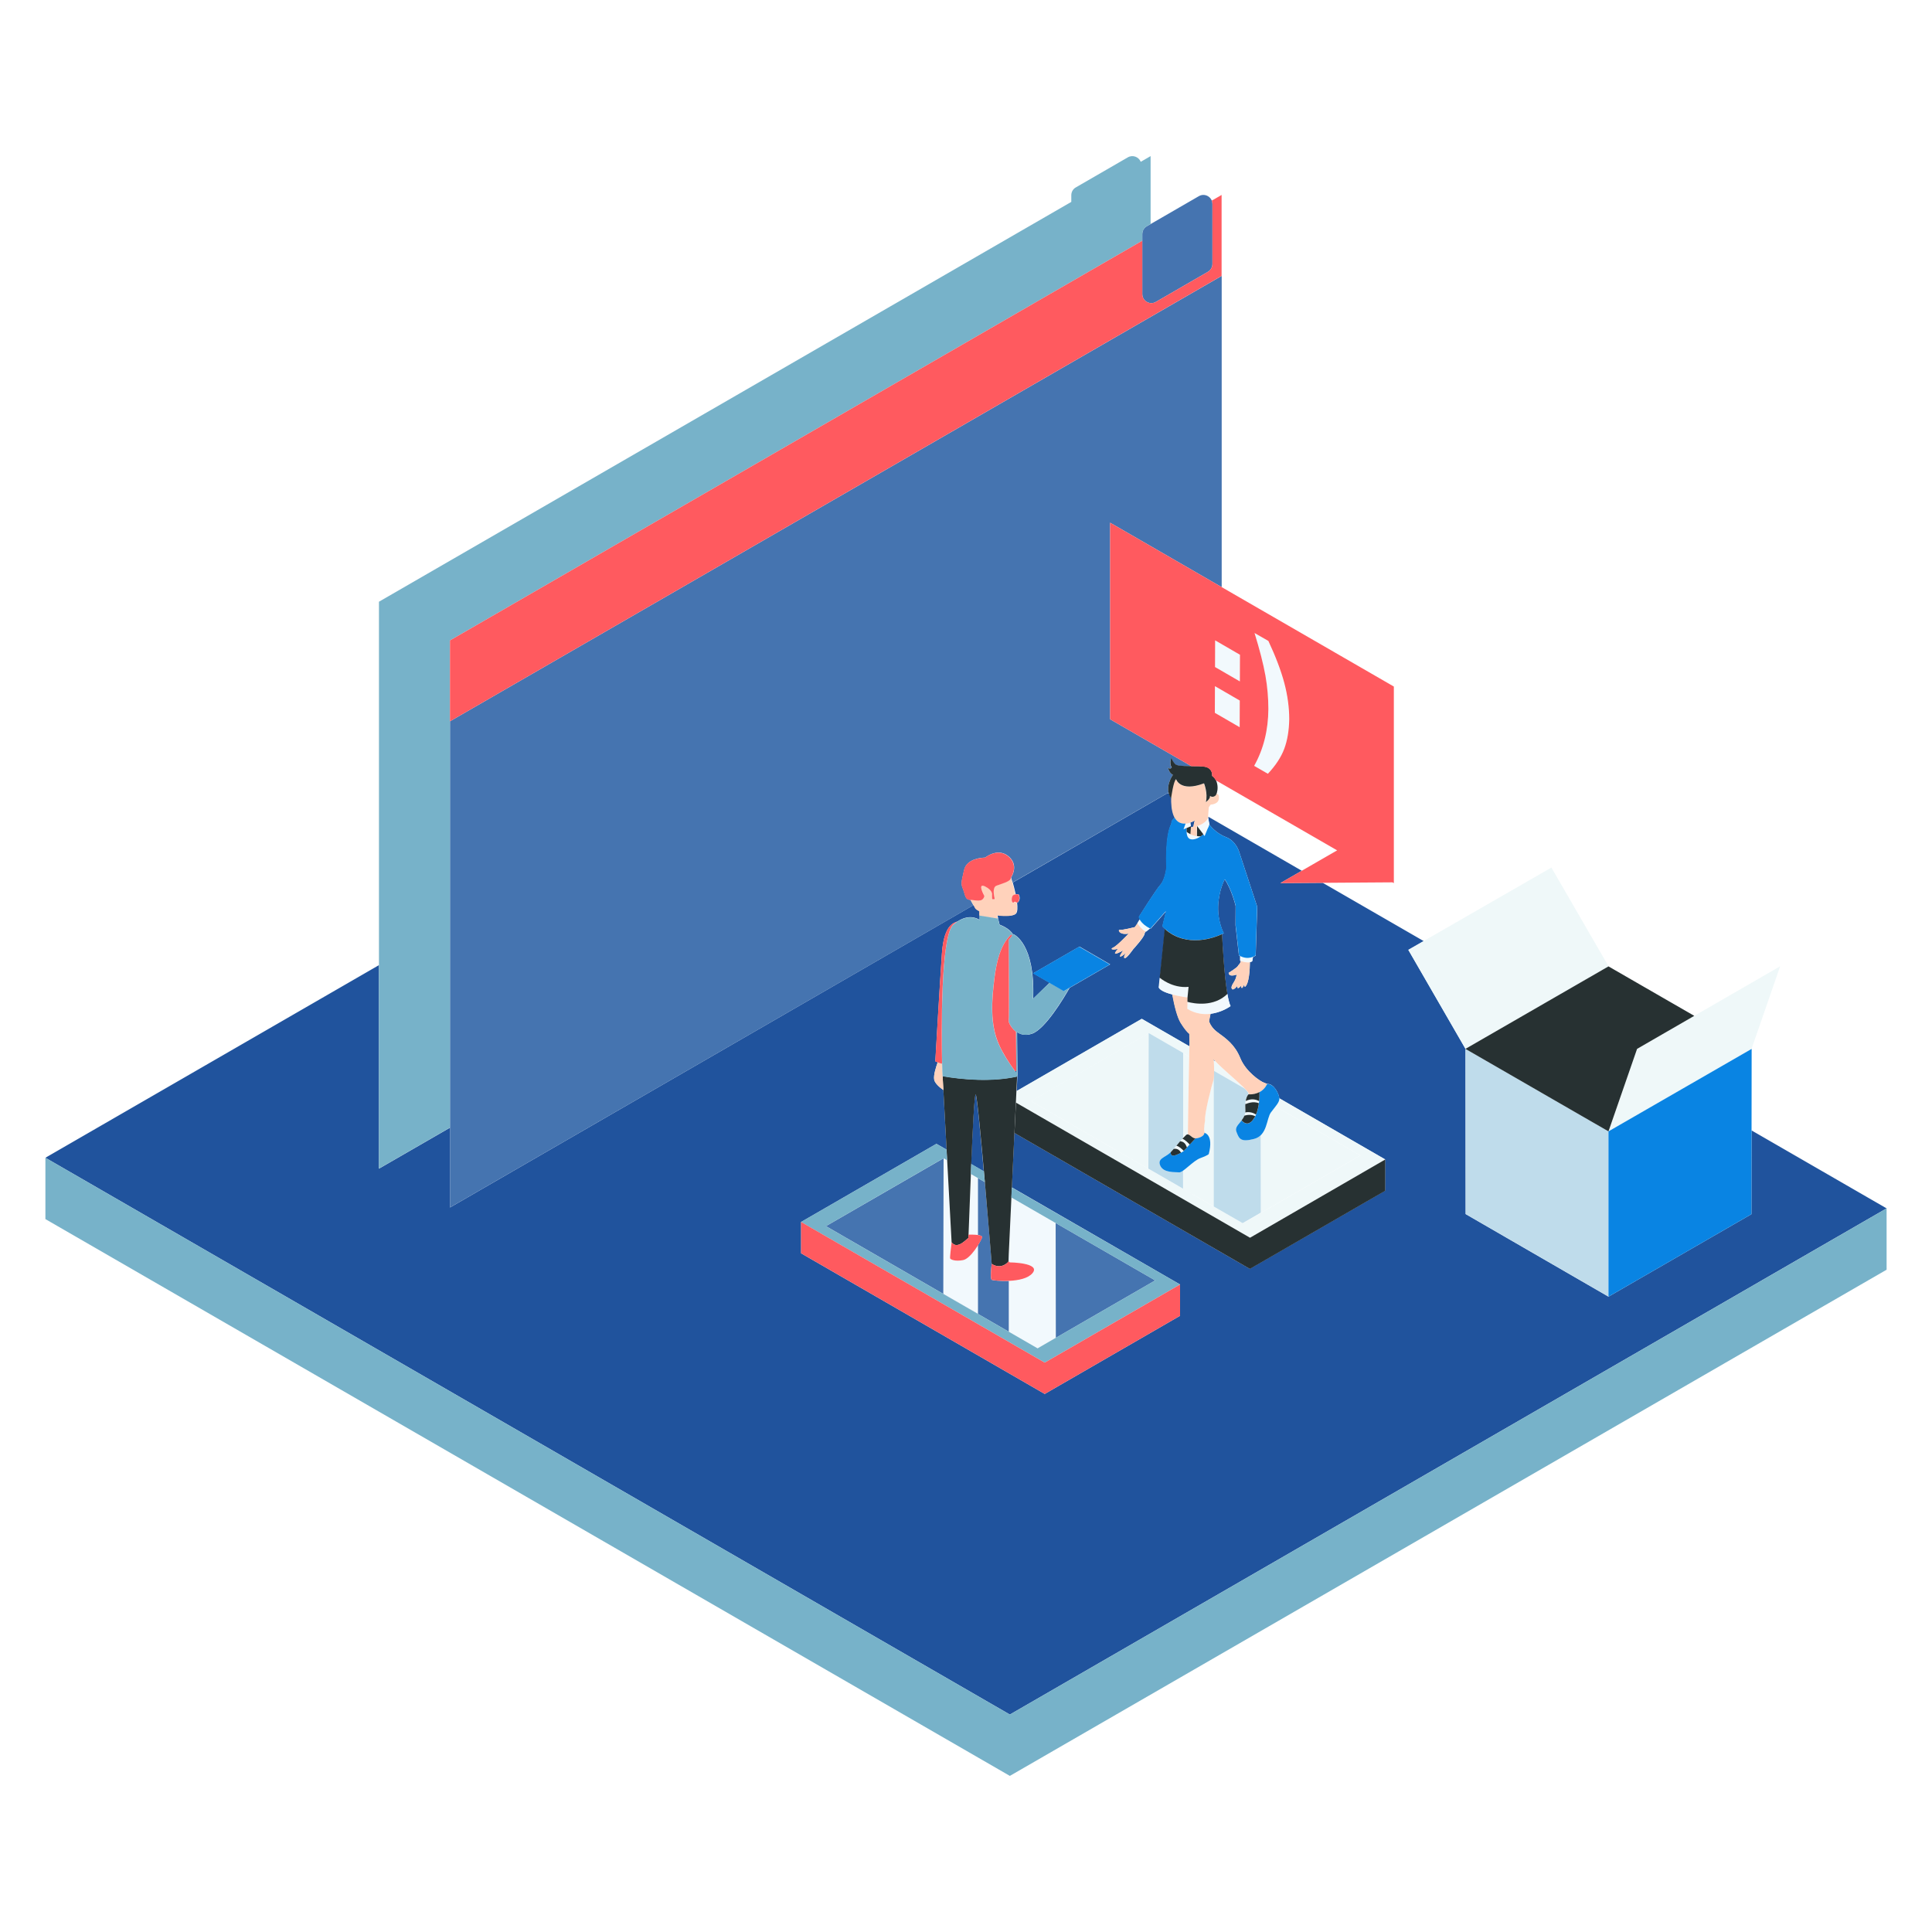 <svg width="405" height="405" viewBox="0 0 405 405" fill="none" xmlns="http://www.w3.org/2000/svg">
<path d="M265.822 234.637C265.822 234.657 265.801 234.677 265.801 234.698C265.822 234.677 265.822 234.657 265.822 234.637ZM264.586 228.542C264.607 228.521 264.607 228.521 264.627 228.501C264.627 228.521 264.607 228.521 264.586 228.542ZM267.158 232.247C267.158 232.227 267.179 232.227 267.179 232.207C267.179 232.207 267.158 232.227 267.158 232.247ZM266.065 233.908C266.045 233.989 266.004 234.07 265.984 234.151C266.004 234.05 266.024 233.969 266.065 233.908ZM266.915 232.551C266.854 232.632 266.794 232.713 266.733 232.794C266.794 232.693 266.854 232.612 266.915 232.551ZM264.445 228.663C264.424 228.663 264.424 228.683 264.404 228.683C264.404 228.683 264.424 228.663 264.445 228.663ZM266.085 233.847C266.105 233.786 266.146 233.705 266.166 233.645C266.126 233.705 266.105 233.766 266.085 233.847ZM252.295 212.564C252.416 212.564 252.517 212.585 252.639 212.585C252.538 212.564 252.416 212.564 252.295 212.564ZM252.74 233.159C252.781 232.875 252.841 232.551 252.902 232.227C252.841 232.571 252.781 232.875 252.74 233.159ZM251.93 212.524C252.011 212.524 252.113 212.544 252.193 212.544C252.092 212.544 252.011 212.544 251.93 212.524ZM251.809 212.504C251.707 212.483 251.606 212.483 251.485 212.463C251.586 212.483 251.707 212.504 251.809 212.504ZM250.675 212.261C250.776 212.281 250.857 212.321 250.958 212.342C250.857 212.321 250.776 212.301 250.675 212.261ZM251.059 212.382C251.181 212.402 251.302 212.443 251.424 212.463C251.323 212.423 251.201 212.402 251.059 212.382ZM261.407 228.704C261.286 228.562 261.124 228.4 260.941 228.218C261.144 228.4 261.286 228.562 261.407 228.704ZM264.789 228.38C264.769 228.4 264.769 228.4 264.749 228.42C264.749 228.4 264.769 228.38 264.789 228.38ZM261.65 229.028C261.65 229.007 261.63 229.007 261.63 228.987C261.63 229.007 261.63 229.007 261.65 229.028ZM261.549 228.886C261.569 228.906 261.569 228.926 261.589 228.926C261.569 228.906 261.569 228.906 261.549 228.886ZM256.243 223.925C256.223 223.904 256.203 223.904 256.203 223.884C256.203 223.884 256.223 223.904 256.243 223.925ZM253.105 237.836C253.084 237.816 253.064 237.796 253.044 237.776C253.064 237.816 253.084 237.836 253.105 237.836ZM257.438 225.018C257.519 225.099 257.62 225.18 257.701 225.261C257.62 225.16 257.519 225.079 257.438 225.018ZM255.798 223.499C255.818 223.52 255.859 223.56 255.879 223.58C255.859 223.56 255.818 223.54 255.798 223.499ZM264.202 228.825C264.222 228.805 264.242 228.805 264.262 228.785C264.242 228.785 264.222 228.805 264.202 228.825ZM263.716 229.068C263.736 229.048 263.776 229.048 263.797 229.028C263.776 229.028 263.756 229.048 263.716 229.068ZM264.02 228.926C264.04 228.926 264.04 228.906 264.06 228.906C264.04 228.906 264.02 228.926 264.02 228.926C263.999 228.926 263.999 228.926 264.02 228.926ZM262.217 229.412C262.096 229.412 261.974 229.433 261.853 229.433C261.974 229.412 262.096 229.412 262.217 229.412ZM261.731 229.25C261.751 229.311 261.751 229.352 261.772 229.412C261.751 229.352 261.731 229.311 261.731 229.25ZM262.318 229.392C262.379 229.392 262.44 229.372 262.501 229.372C262.44 229.392 262.379 229.392 262.318 229.392ZM262.602 229.372C262.663 229.372 262.703 229.352 262.764 229.352C262.723 229.352 262.663 229.352 262.602 229.372ZM263.128 229.25C263.048 229.271 262.966 229.291 262.865 229.311C262.966 229.311 263.048 229.291 263.128 229.25ZM253.672 239.213C253.672 239.173 253.651 239.112 253.651 239.072C253.651 239.112 253.672 239.153 253.672 239.213ZM250.047 243.749C250.108 243.689 250.189 243.648 250.249 243.587C250.189 243.628 250.128 243.689 250.047 243.749ZM249.986 243.79C249.925 243.851 249.844 243.891 249.784 243.952C249.865 243.911 249.925 243.851 249.986 243.79ZM247.82 240.955C247.941 241.056 248.042 241.178 248.143 241.259C248.042 241.178 247.941 241.076 247.82 240.955ZM250.472 243.425C250.411 243.486 250.33 243.527 250.27 243.587C250.33 243.527 250.411 243.466 250.472 243.425ZM249.764 243.972C249.703 244.033 249.622 244.073 249.561 244.134C249.642 244.094 249.703 244.033 249.764 243.972ZM249.52 244.195C249.46 244.256 249.399 244.296 249.338 244.357C249.379 244.296 249.439 244.235 249.52 244.195ZM248.245 245.248C248.225 245.248 248.224 245.268 248.204 245.268C248.204 245.268 248.225 245.248 248.245 245.248ZM248.65 244.904C248.629 244.924 248.629 244.924 248.609 244.944C248.629 244.924 248.65 244.924 248.65 244.904ZM249.095 244.539L249.075 244.559C249.095 244.559 249.095 244.539 249.095 244.539ZM251.545 238.424C251.444 238.464 251.343 238.505 251.242 238.525C251.343 238.484 251.444 238.464 251.545 238.424ZM252.72 237.553C252.74 237.553 252.74 237.573 252.76 237.573C252.74 237.573 252.72 237.553 252.72 237.553ZM252.76 237.573C252.801 237.593 252.841 237.614 252.882 237.654C252.862 237.634 252.801 237.614 252.76 237.573ZM252.396 236.439C252.396 236.318 252.416 236.176 252.436 236.034C252.396 236.176 252.396 236.318 252.396 236.439ZM250.958 243.101C250.898 243.142 250.817 243.182 250.756 243.243C250.817 243.182 250.877 243.142 250.958 243.101ZM250.735 243.243C250.675 243.284 250.594 243.344 250.533 243.385C250.594 243.324 250.675 243.284 250.735 243.243ZM251.201 242.96C251.14 243 251.059 243.041 250.999 243.081C251.08 243.02 251.14 242.98 251.201 242.96ZM251.201 242.96C251.262 242.919 251.343 242.899 251.404 242.858C251.343 242.879 251.282 242.919 251.201 242.96ZM251.465 242.838C251.525 242.818 251.586 242.777 251.667 242.757C252.234 242.555 252.619 242.393 252.882 242.251C252.619 242.372 252.234 242.555 251.667 242.757C251.586 242.777 251.525 242.798 251.465 242.838ZM253.651 239.011C253.651 238.97 253.631 238.93 253.631 238.889C253.631 238.93 253.631 238.97 253.651 239.011ZM253.469 238.403C253.489 238.444 253.51 238.484 253.51 238.525C253.489 238.484 253.489 238.444 253.469 238.403ZM253.57 238.667C253.55 238.626 253.55 238.586 253.53 238.545C253.53 238.586 253.55 238.626 253.57 238.667ZM253.449 238.383C253.388 238.241 253.327 238.14 253.246 238.039C253.327 238.14 253.408 238.241 253.449 238.383ZM252.902 237.674C252.922 237.695 252.943 237.695 252.963 237.715C252.943 237.695 252.922 237.674 252.902 237.674ZM253.206 237.938C253.226 237.958 253.246 237.978 253.267 238.019C253.226 237.998 253.226 237.978 253.206 237.938ZM253.692 239.456C253.692 239.396 253.692 239.315 253.672 239.254C253.692 239.335 253.692 239.396 253.692 239.456ZM253.672 240.206C253.672 240.145 253.672 240.084 253.692 240.023C253.692 240.084 253.692 240.145 253.672 240.206ZM253.49 241.441C253.51 241.36 253.53 241.279 253.53 241.218C253.53 241.299 253.51 241.36 253.49 241.441ZM253.469 241.562C253.449 241.684 253.409 241.805 253.388 241.927C253.409 241.785 253.429 241.664 253.469 241.562ZM248.022 249.217L246.564 248.366L251.242 251.06L248.022 249.217ZM253.591 240.894C253.571 240.955 253.57 241.016 253.55 241.097C253.57 241.036 253.591 240.955 253.591 240.894ZM249.115 239.639C249.014 239.537 248.872 239.416 248.751 239.294C248.893 239.416 249.014 239.537 249.115 239.639ZM253.611 240.773C253.611 240.712 253.631 240.651 253.631 240.59C253.631 240.651 253.631 240.712 253.611 240.773ZM211.957 183.931C211.936 183.951 211.936 183.971 211.936 183.992C211.936 183.971 211.957 183.951 211.957 183.931ZM205.214 188.791C205.193 188.791 205.173 188.791 205.173 188.791C205.193 188.791 205.193 188.791 205.214 188.791ZM204.646 188.771C204.667 188.771 204.687 188.771 204.687 188.771C204.667 188.771 204.667 188.771 204.646 188.771ZM204.525 188.75C204.545 188.75 204.545 188.75 204.566 188.75C204.566 188.75 204.545 188.75 204.525 188.75ZM203.877 189.439C203.938 189.56 203.998 189.662 204.059 189.763C203.998 189.662 203.938 189.54 203.877 189.439ZM203.533 188.629C203.492 188.629 203.452 188.629 203.431 188.629C203.472 188.629 203.492 188.629 203.533 188.629ZM203.573 188.629C203.593 188.629 203.614 188.629 203.654 188.629C203.614 188.649 203.593 188.649 203.573 188.629ZM204.181 188.71H204.201C204.181 188.71 204.181 188.71 204.181 188.71ZM203.816 188.649C203.836 188.649 203.857 188.649 203.877 188.649C203.836 188.669 203.816 188.649 203.816 188.649ZM205.639 188.71C205.659 188.71 205.659 188.69 205.679 188.69C205.659 188.71 205.659 188.71 205.639 188.71ZM205.558 188.75C205.578 188.75 205.578 188.75 205.598 188.73C205.578 188.73 205.558 188.73 205.558 188.75ZM205.497 188.75C205.477 188.75 205.477 188.75 205.456 188.75C205.477 188.75 205.497 188.75 205.497 188.75ZM205.76 186.422C205.76 186.442 205.78 186.462 205.78 186.482C205.78 186.462 205.78 186.442 205.76 186.422ZM205.74 186.26C205.74 186.239 205.74 186.219 205.72 186.199C205.72 186.219 205.72 186.239 205.74 186.26ZM205.72 186.158C205.72 186.138 205.72 186.118 205.72 186.098C205.699 186.118 205.72 186.138 205.72 186.158ZM205.801 186.523C205.801 186.543 205.821 186.563 205.821 186.584C205.801 186.563 205.801 186.543 205.801 186.523ZM206.368 187.839C206.368 187.839 206.348 187.819 206.327 187.778C206.348 187.819 206.347 187.859 206.347 187.9C206.347 187.88 206.368 187.859 206.368 187.839ZM205.841 186.624C205.841 186.644 205.861 186.665 205.861 186.685C205.841 186.685 205.841 186.665 205.841 186.624ZM205.902 186.806C205.902 186.786 205.882 186.766 205.882 186.746C205.882 186.766 205.882 186.786 205.902 186.806ZM206.003 187.07C205.983 187.029 205.983 187.009 205.963 186.968C205.963 187.009 205.983 187.029 206.003 187.07ZM206.165 188.305C206.165 188.285 206.185 188.285 206.185 188.264C206.185 188.285 206.165 188.305 206.165 188.305ZM206.206 188.224C206.206 188.204 206.226 188.183 206.226 188.183C206.226 188.183 206.226 188.204 206.206 188.224ZM206.266 188.102C206.266 188.082 206.287 188.062 206.287 188.042C206.287 188.082 206.266 188.082 206.266 188.102ZM206.104 188.386C206.125 188.366 206.125 188.366 206.145 188.345C206.125 188.366 206.104 188.386 206.104 188.386ZM205.72 188.69C205.74 188.69 205.74 188.669 205.76 188.669C205.76 188.669 205.74 188.669 205.72 188.69ZM206.307 188.001C206.307 187.981 206.327 187.961 206.327 187.94C206.327 187.961 206.327 187.981 206.307 188.001ZM206.064 188.426C206.044 188.447 206.044 188.447 206.023 188.467C206.044 188.467 206.044 188.447 206.064 188.426ZM205.801 188.649C205.821 188.649 205.821 188.629 205.841 188.629C205.841 188.629 205.821 188.629 205.801 188.649ZM206.003 188.507C205.983 188.528 205.983 188.528 205.963 188.548C205.963 188.528 205.983 188.507 206.003 188.507ZM250.169 212.099C250.047 212.058 249.905 211.997 249.784 211.937C249.925 211.997 250.047 212.058 250.169 212.099ZM253.348 212.564C253.267 212.564 253.186 212.564 253.125 212.585C253.206 212.564 253.267 212.564 253.348 212.564ZM252.295 210.377C252.477 210.377 252.679 210.357 252.882 210.337C252.679 210.357 252.497 210.377 252.295 210.377ZM251.728 210.398C251.91 210.398 252.092 210.398 252.295 210.377C252.112 210.398 251.91 210.398 251.728 210.398ZM249.399 211.754C249.5 211.795 249.601 211.856 249.682 211.896C249.581 211.856 249.48 211.815 249.399 211.754ZM254.461 225.626C254.461 225.666 254.461 225.707 254.461 225.747C254.441 225.707 254.461 225.666 254.461 225.626ZM254.421 226.031C254.421 226.071 254.401 226.112 254.401 226.152C254.401 226.112 254.401 226.071 254.421 226.031ZM254.401 222.284L254.765 222.487C254.623 222.345 254.502 222.203 254.38 222.062C254.401 222.143 254.401 222.224 254.401 222.284ZM254.34 226.456C254.36 226.436 254.36 226.395 254.36 226.355C254.36 226.395 254.34 226.436 254.34 226.456ZM253.672 228.866C253.753 228.582 253.813 228.299 253.874 228.056C253.813 228.319 253.732 228.582 253.672 228.866ZM253.975 227.651C254.036 227.448 254.077 227.246 254.137 227.084C254.097 227.246 254.036 227.428 253.975 227.651ZM254.36 226.294C254.36 226.274 254.38 226.233 254.38 226.193C254.38 226.233 254.38 226.274 254.36 226.294ZM253.267 230.546C253.327 230.324 253.368 230.081 253.429 229.858C253.368 230.081 253.307 230.324 253.267 230.546ZM254.907 196.324C254.927 196.324 254.927 196.324 254.947 196.304C254.927 196.324 254.907 196.324 254.907 196.324ZM208.312 186.908V186.887C208.312 186.887 208.312 186.887 208.312 186.908ZM205.942 185.672C205.963 185.672 205.963 185.672 205.983 185.672C205.963 185.652 205.963 185.672 205.942 185.672ZM205.902 185.672C205.882 185.672 205.882 185.672 205.861 185.693C205.882 185.672 205.902 185.672 205.902 185.672ZM205.699 185.895C205.699 185.915 205.699 185.956 205.699 185.976C205.699 185.956 205.699 185.936 205.699 185.895ZM205.841 185.693C205.821 185.693 205.821 185.713 205.801 185.713C205.821 185.713 205.841 185.693 205.841 185.693ZM205.72 185.875C205.72 185.855 205.72 185.834 205.74 185.834C205.72 185.855 205.72 185.875 205.72 185.875ZM205.76 185.774C205.76 185.794 205.74 185.794 205.74 185.814C205.74 185.794 205.74 185.794 205.76 185.774ZM205.76 185.753L205.78 185.733C205.78 185.733 205.78 185.753 205.76 185.753ZM252.193 196.992C252.173 196.992 252.173 196.992 252.153 196.992C252.173 196.992 252.193 196.992 252.193 196.992ZM253.348 196.769C253.327 196.769 253.327 196.769 253.307 196.769C253.307 196.79 253.327 196.79 253.348 196.769ZM253.975 196.628C253.996 196.628 254.016 196.628 254.016 196.607C254.016 196.607 253.996 196.607 253.975 196.628ZM252.963 196.85C252.943 196.85 252.922 196.85 252.922 196.85C252.943 196.871 252.943 196.871 252.963 196.85ZM254.36 196.506C254.34 196.506 254.34 196.506 254.32 196.526C254.32 196.526 254.34 196.506 254.36 196.506ZM253.125 173.826C253.307 173.522 253.429 173.198 253.53 172.854L253.125 173.826ZM263.493 229.149C263.533 229.129 263.574 229.129 263.615 229.109C263.554 229.129 263.533 229.149 263.493 229.149ZM247.698 172.591C247.738 172.591 247.759 172.611 247.799 172.611C247.779 172.611 247.738 172.591 247.698 172.591ZM247.88 172.631C247.921 172.631 247.961 172.652 248.002 172.652C247.961 172.631 247.921 172.631 247.88 172.631ZM247.617 172.571C247.577 172.571 247.556 172.55 247.516 172.53C247.556 172.55 247.597 172.55 247.617 172.571ZM245.065 195.433C245.045 195.433 245.045 195.413 245.025 195.413C245.045 195.413 245.065 195.413 245.065 195.433ZM246.989 172.267C247.009 172.287 247.03 172.287 247.05 172.307C247.05 172.307 247.009 172.287 246.989 172.267ZM249.277 172.51C249.318 172.49 249.379 172.49 249.419 172.469C249.358 172.49 249.318 172.51 249.277 172.51ZM249.52 172.429L249.642 173.198L249.622 173.441C249.946 173.381 250.189 173.32 250.209 173.178C250.249 172.814 250.351 172.388 250.472 171.983C250.169 172.166 249.844 172.328 249.52 172.429ZM248.771 173.563L248.994 173.462L249.642 173.198L248.771 173.563ZM246.787 172.105C246.766 172.085 246.746 172.085 246.746 172.064C246.746 172.064 246.766 172.085 246.787 172.105ZM248.225 172.652C248.184 172.652 248.143 172.652 248.083 172.652C248.123 172.652 248.164 172.652 248.225 172.652ZM263.898 231.174C263.898 231.194 263.898 231.194 263.898 231.215C263.898 231.235 263.898 231.275 263.898 231.296C263.898 231.255 263.898 231.215 263.898 231.174ZM248.893 211.471C249.014 211.552 249.156 211.613 249.277 211.694C249.136 211.633 249.014 211.552 248.893 211.471ZM263.939 230.931C263.939 230.951 263.939 230.972 263.939 230.972C263.939 230.931 263.938 230.891 263.959 230.85C263.938 230.891 263.939 230.911 263.939 230.931ZM260.496 238.95C260.536 238.97 260.597 238.97 260.638 238.991C260.597 238.97 260.536 238.95 260.496 238.95ZM263.898 231.316C263.898 231.296 263.898 231.296 263.898 231.316C263.898 231.336 263.898 231.336 263.898 231.356C263.878 231.336 263.898 231.316 263.898 231.316ZM260.86 239.011C260.921 239.011 260.962 239.011 261.022 239.011C260.982 239.011 260.921 239.011 260.86 239.011ZM246.321 208.636H246.301C246.301 208.616 246.301 208.616 246.321 208.636ZM246.382 196.202C246.402 196.202 246.402 196.223 246.422 196.223C246.422 196.202 246.402 196.202 246.382 196.202ZM248.488 172.652C248.407 172.652 248.346 172.652 248.285 172.652C248.346 172.652 248.427 172.652 248.488 172.652ZM249.237 175.73C249.196 175.709 249.176 175.669 249.136 175.628C249.156 175.669 249.196 175.709 249.237 175.73ZM251.323 175.325C251.444 175.345 251.566 175.345 251.687 175.345C251.566 175.345 251.424 175.325 251.323 175.325ZM249.399 175.831C249.379 175.831 249.379 175.811 249.359 175.811C249.359 175.831 249.379 175.831 249.399 175.831ZM249.48 175.871C249.5 175.871 249.521 175.892 249.541 175.892C249.521 175.892 249.5 175.892 249.48 175.871ZM249.804 175.952C249.824 175.952 249.824 175.952 249.844 175.952C249.824 175.952 249.804 175.952 249.804 175.952ZM267.584 231.68C267.584 231.701 267.563 231.701 267.563 231.721C267.563 231.701 267.563 231.701 267.584 231.68ZM268.13 230.668C268.13 230.688 268.11 230.708 268.11 230.729C268.13 230.708 268.13 230.688 268.13 230.668ZM267.725 231.458C267.705 231.478 267.705 231.498 267.685 231.518C267.705 231.498 267.725 231.478 267.725 231.458ZM267.826 231.336C267.847 231.316 267.847 231.296 267.867 231.275C267.847 231.296 267.826 231.316 267.826 231.336ZM250.918 175.264C250.351 175.183 249.905 175.021 249.541 174.859C249.277 174.737 249.075 174.616 248.913 174.494C249.338 174.798 250.087 175.183 251.242 175.304C251.14 175.304 251.019 175.284 250.918 175.264ZM250.938 197.093C250.918 197.093 250.918 197.093 250.897 197.093C250.918 197.093 250.938 197.093 250.938 197.093ZM250.371 175.932C250.391 175.932 250.411 175.932 250.432 175.912C250.411 175.912 250.391 175.932 250.371 175.932ZM248.893 174.474C248.852 174.434 248.792 174.393 248.751 174.373V173.867C248.751 174.11 248.751 174.353 248.771 174.575C248.771 174.515 248.751 174.434 248.751 174.373C248.792 174.413 248.852 174.454 248.893 174.474ZM250.189 175.952C250.209 175.952 250.229 175.952 250.249 175.952C250.209 175.952 250.189 175.952 250.189 175.952ZM251.626 175.385C251.626 175.385 251.647 175.385 251.647 175.365L251.626 175.385ZM251.201 175.628C251.221 175.628 251.221 175.608 251.242 175.608C251.242 175.608 251.221 175.628 251.201 175.628ZM251.404 175.507C251.424 175.507 251.424 175.487 251.444 175.487C251.444 175.507 251.424 175.507 251.404 175.507ZM248.832 174.98C248.852 175.041 248.852 175.082 248.872 175.142C248.872 175.102 248.852 175.041 248.832 174.98ZM247.759 196.729C247.779 196.729 247.779 196.729 247.799 196.749C247.799 196.729 247.779 196.729 247.759 196.729ZM249.156 206.854C248.508 206.915 247.88 206.894 247.313 206.813C247.901 206.894 248.508 206.935 249.156 206.854ZM249.115 175.608C249.095 175.588 249.075 175.547 249.055 175.507C249.055 175.547 249.075 175.568 249.115 175.608ZM262.885 230.506C262.48 230.445 262.015 230.486 261.529 230.668C261.367 230.729 261.245 230.769 261.124 230.83C261.245 230.789 261.387 230.729 261.529 230.668C262.035 230.486 262.48 230.445 262.885 230.506ZM247.779 241.522C247.759 241.522 247.759 241.542 247.738 241.542C247.759 241.542 247.779 241.522 247.779 241.522ZM247.698 241.562C247.718 241.542 247.759 241.522 247.779 241.522C247.759 241.542 247.738 241.542 247.698 241.562ZM247.9 241.461C247.88 241.461 247.88 241.481 247.86 241.481C247.88 241.461 247.88 241.461 247.9 241.461ZM246.908 241.967C246.888 241.967 246.888 241.988 246.868 241.988C246.868 241.967 246.888 241.967 246.908 241.967ZM247.07 241.886H247.09C247.09 241.886 247.09 241.886 247.07 241.886ZM252.477 237.472C252.477 237.512 252.477 237.553 252.457 237.593C252.457 237.553 252.477 237.512 252.477 237.472ZM247.374 239.254C247.414 239.193 247.455 239.153 247.516 239.092C247.556 239.051 247.597 238.991 247.637 238.95C247.556 239.051 247.455 239.153 247.374 239.254ZM247.678 238.91L247.86 238.727L247.759 238.829L247.678 238.91ZM248.245 239.578C248.366 239.679 248.467 239.801 248.569 239.983C248.467 239.821 248.346 239.679 248.245 239.578ZM244.6 245.491C244.397 245.43 244.215 245.349 244.053 245.248C244.235 245.349 244.418 245.43 244.6 245.491ZM243.385 244.681C243.324 244.6 243.283 244.499 243.223 244.418C243.283 244.499 243.344 244.6 243.385 244.681ZM247.293 241.785C247.273 241.785 247.253 241.805 247.253 241.805C247.273 241.785 247.273 241.785 247.293 241.785ZM246.503 242.129C246.483 242.129 246.483 242.129 246.463 242.15C246.483 242.129 246.503 242.129 246.503 242.129ZM247.435 241.704C247.455 241.704 247.455 241.684 247.475 241.684C247.475 241.684 247.455 241.704 247.435 241.704ZM246.625 240.165C246.523 240.287 246.422 240.408 246.341 240.509C246.422 240.408 246.503 240.307 246.625 240.165ZM245.369 241.583C245.389 241.562 245.41 241.542 245.43 241.522C245.47 241.481 245.531 241.421 245.572 241.38C245.531 241.441 245.47 241.481 245.43 241.522C245.41 241.562 245.389 241.562 245.369 241.583ZM245.794 242.251H245.815C245.815 242.251 245.815 242.251 245.794 242.251ZM246.058 240.833C245.956 240.955 245.855 241.056 245.754 241.178C245.855 241.076 245.956 240.955 246.058 240.833ZM263.27 233.665C263.27 233.685 263.25 233.705 263.25 233.705C263.27 233.685 263.27 233.685 263.27 233.665ZM259.362 237.695C259.342 237.654 259.321 237.593 259.301 237.553C259.321 237.593 259.342 237.634 259.362 237.695ZM259.929 238.626C259.969 238.667 260.03 238.707 260.091 238.748C260.03 238.707 259.99 238.667 259.929 238.626ZM263.351 238.586C263.311 238.606 263.25 238.626 263.21 238.646C263.25 238.626 263.29 238.606 263.351 238.586ZM263.898 238.282C263.878 238.302 263.857 238.302 263.837 238.322C263.857 238.302 263.878 238.282 263.898 238.282ZM261.549 233.118C261.61 233.118 261.65 233.118 261.711 233.118C261.67 233.118 261.61 233.118 261.549 233.118ZM263.675 232.43C263.655 232.49 263.655 232.551 263.635 232.612C263.655 232.551 263.675 232.49 263.675 232.43ZM263.756 232.065C263.736 232.126 263.736 232.187 263.716 232.247C263.736 232.166 263.756 232.106 263.756 232.065ZM263.574 232.794C263.554 232.855 263.533 232.916 263.513 232.976C263.554 232.916 263.574 232.855 263.574 232.794ZM263.21 233.807C263.23 233.766 263.25 233.726 263.27 233.665C263.25 233.705 263.23 233.746 263.21 233.807ZM264.02 229.149C264.02 229.169 264.02 229.21 264.02 229.23C264.02 229.21 264.02 229.19 264.02 229.149ZM261.286 233.766C261.306 233.766 261.306 233.766 261.326 233.766C261.326 233.766 261.306 233.766 261.286 233.766ZM263.412 233.341C263.432 233.3 263.452 233.24 263.473 233.179C263.432 233.24 263.432 233.28 263.412 233.341ZM259.362 235.994C259.342 236.014 259.321 236.054 259.301 236.075C259.321 236.054 259.342 236.034 259.362 235.994ZM248.994 235.973C248.994 235.913 248.994 235.852 248.994 235.811C248.994 235.872 248.994 235.913 248.994 235.973ZM254.482 223.945C254.482 223.965 254.482 223.985 254.482 223.985C254.482 223.965 254.482 223.965 254.482 223.945ZM248.994 237.371C248.994 237.35 248.994 237.31 248.994 237.29C248.994 237.33 248.994 237.35 248.994 237.371ZM249.035 233.948C249.035 234.09 249.035 234.212 249.035 234.333C249.035 234.212 249.035 234.07 249.035 233.948ZM249.035 233.543C249.035 233.685 249.035 233.807 249.035 233.948C249.035 233.807 249.035 233.665 249.035 233.543ZM249.075 231.032C249.075 230.911 249.075 230.81 249.075 230.688C249.075 230.81 249.075 230.931 249.075 231.032ZM263.999 229.838C263.999 229.797 263.999 229.757 263.999 229.716C264.019 229.757 264.019 229.797 263.999 229.838ZM262.885 230.506C263.047 230.526 263.189 230.567 263.311 230.607C263.189 230.546 263.047 230.526 262.885 230.506ZM263.959 230.607C263.959 230.567 263.959 230.506 263.979 230.465C263.979 230.526 263.959 230.567 263.959 230.607ZM252.619 237.512H252.639C252.619 237.512 252.619 237.512 252.619 237.512ZM261.063 232.551C261.063 232.409 261.043 232.288 261.043 232.166C261.043 232.288 261.043 232.43 261.063 232.551ZM263.939 230.85C263.939 230.83 263.939 230.81 263.939 230.81C263.939 230.83 263.939 230.85 263.939 230.85ZM204.343 188.73H204.322C204.322 188.73 204.322 188.73 204.343 188.73ZM215.743 265.194C215.622 265.154 215.521 265.113 215.399 265.073C215.5 265.113 215.622 265.154 215.743 265.194ZM207.805 268.151C207.826 268.232 207.866 268.292 207.907 268.313C207.866 268.272 207.826 268.232 207.805 268.151ZM215.683 267.523C215.723 267.503 215.764 267.482 215.784 267.462C215.743 267.482 215.703 267.503 215.683 267.523ZM216.432 266.895C216.533 266.794 216.594 266.693 216.634 266.591C216.594 266.693 216.513 266.794 216.432 266.895ZM216.027 267.28C215.987 267.3 215.966 267.32 215.926 267.341C215.966 267.341 215.987 267.3 216.027 267.28ZM216.169 267.158C216.189 267.138 216.229 267.118 216.25 267.098C216.209 267.118 216.189 267.138 216.169 267.158ZM216.756 266.247C216.756 266.227 216.756 266.186 216.756 266.166C216.756 266.186 216.756 266.207 216.756 266.247ZM205.76 259.666C205.76 259.686 205.74 259.686 205.74 259.706C205.74 259.686 205.74 259.686 205.76 259.666ZM205.801 259.565C205.801 259.544 205.801 259.544 205.821 259.524C205.821 259.544 205.801 259.544 205.801 259.565ZM205.659 259.889C205.659 259.889 205.659 259.868 205.679 259.868C205.659 259.868 205.659 259.868 205.659 259.889ZM207.745 267.908C207.765 267.989 207.765 268.07 207.785 268.13C207.785 268.09 207.765 268.009 207.745 267.908ZM205.537 260.091C205.537 260.071 205.558 260.051 205.558 260.03C205.558 260.051 205.558 260.071 205.537 260.091ZM205.294 260.537C205.294 260.516 205.315 260.496 205.315 260.496C205.315 260.516 205.294 260.516 205.294 260.537ZM211.471 264.445V262.886V262.784L211.39 264.384C211.41 264.404 211.43 264.425 211.471 264.445ZM212.848 268.394C212.868 268.394 212.888 268.394 212.909 268.394C212.909 268.373 212.868 268.373 212.848 268.394ZM215.42 267.665C215.46 267.644 215.501 267.624 215.541 267.604C215.48 267.624 215.44 267.644 215.42 267.665ZM213.273 268.313C213.253 268.313 213.212 268.313 213.192 268.333C213.232 268.333 213.253 268.333 213.273 268.313ZM212.159 268.454C212.179 268.454 212.179 268.454 212.2 268.454C212.179 268.454 212.159 268.454 212.159 268.454ZM214.711 264.931C214.63 264.911 214.569 264.911 214.488 264.89C214.569 264.89 214.63 264.911 214.711 264.931ZM214.954 267.867C214.913 267.887 214.873 267.887 214.832 267.908C214.873 267.908 214.913 267.887 214.954 267.867ZM214.204 268.11C214.245 268.09 214.285 268.09 214.326 268.07C214.285 268.11 214.245 268.11 214.204 268.11ZM213.982 268.171C213.941 268.171 213.901 268.191 213.88 268.191C213.921 268.191 213.941 268.191 213.982 268.171ZM205.456 260.253C205.456 260.273 205.436 260.273 205.436 260.294C205.436 260.273 205.456 260.253 205.456 260.253ZM203.31 251.161C203.31 251.262 203.31 251.384 203.29 251.485C203.31 251.363 203.31 251.262 203.31 251.161ZM203.33 250.938C203.33 250.979 203.33 250.999 203.33 251.039C203.33 250.999 203.33 250.958 203.33 250.938ZM203.35 250.29C203.35 250.31 203.35 250.31 203.35 250.331C203.35 250.331 203.35 250.31 203.35 250.29ZM203.371 249.561C203.371 249.46 203.371 249.338 203.391 249.237C203.391 249.338 203.371 249.44 203.371 249.561ZM203.35 250.007C203.35 249.986 203.35 249.946 203.35 249.926C203.371 249.946 203.35 249.966 203.35 250.007ZM204.525 229.453C204.241 229.109 203.816 237.917 203.492 246.098C203.512 245.41 203.553 244.701 203.573 244.013L206.226 245.552C205.517 237.391 204.788 229.736 204.525 229.453ZM205.315 258.957H205.294C205.294 258.957 205.294 258.957 205.315 258.957ZM203.958 262.501C203.938 262.521 203.938 262.541 203.917 262.541C203.917 262.521 203.938 262.521 203.958 262.501ZM203.735 262.764C203.715 262.784 203.715 262.805 203.695 262.805C203.695 262.784 203.715 262.784 203.735 262.764ZM204.14 262.238C204.12 262.258 204.1 262.278 204.079 262.319C204.12 262.298 204.14 262.278 204.14 262.238ZM203.067 263.453C203.087 263.432 203.087 263.432 203.107 263.412C203.087 263.432 203.067 263.432 203.067 263.453ZM203.431 248.083C203.431 247.961 203.432 247.82 203.452 247.698C203.452 247.82 203.431 247.961 203.431 248.083ZM204.505 261.772C204.505 261.752 204.525 261.752 204.525 261.731C204.505 261.752 204.505 261.772 204.505 261.772ZM203.33 263.189C203.31 263.21 203.29 263.23 203.29 263.23C203.31 263.21 203.31 263.21 203.33 263.189ZM202.439 263.918C202.439 263.918 202.46 263.918 202.46 263.898C202.439 263.898 202.439 263.918 202.439 263.918ZM201.832 264.161C201.629 264.202 201.427 264.222 201.244 264.242C201.427 264.222 201.629 264.182 201.832 264.161ZM202.014 264.101C202.034 264.101 202.054 264.08 202.075 264.08C202.054 264.101 202.034 264.101 202.014 264.101ZM204.869 261.225C204.849 261.245 204.849 261.266 204.829 261.286C204.829 261.286 204.849 261.266 204.869 261.225ZM204.707 261.468C204.687 261.488 204.667 261.509 204.667 261.529C204.667 261.529 204.687 261.488 204.707 261.468ZM202.196 264.04C202.217 264.04 202.237 264.02 202.257 264.02C202.237 264.02 202.217 264.02 202.196 264.04ZM216.675 266.51C216.715 266.409 216.736 266.328 216.756 266.247C216.756 266.328 216.715 266.409 216.675 266.51ZM197.498 223.661C197.498 223.722 197.498 223.763 197.498 223.803C197.498 223.763 197.498 223.702 197.498 223.661ZM197.518 223.904C197.518 223.945 197.518 223.965 197.518 223.985C197.518 223.965 197.518 223.925 197.518 223.904ZM265.133 227.995L265.153 227.975C265.153 227.975 265.154 227.975 265.133 227.995ZM211.288 196.587C211.228 196.668 211.167 196.729 211.106 196.81C211.167 196.749 211.228 196.668 211.288 196.587ZM211.491 196.364C211.552 196.304 211.613 196.223 211.673 196.162C211.613 196.223 211.552 196.283 211.491 196.364ZM212.058 196.02C212.017 195.959 211.997 195.919 211.957 195.858C211.916 195.899 211.876 195.939 211.835 195.98C211.916 195.939 212.017 195.939 212.058 196.02ZM210.924 197.073C210.863 197.154 210.823 197.235 210.762 197.316C210.823 197.215 210.883 197.154 210.924 197.073ZM197.518 209.608C197.518 209.75 197.518 209.891 197.498 210.033C197.498 209.891 197.518 209.75 197.518 209.608ZM197.539 208.94C197.539 209.081 197.539 209.223 197.518 209.365C197.518 209.223 197.518 209.081 197.539 208.94ZM261.731 201.751C261.691 201.751 261.65 201.751 261.61 201.751C261.63 201.751 261.691 201.751 261.731 201.751ZM260.152 201.467C260.172 201.467 260.192 201.488 260.233 201.488C260.212 201.488 260.192 201.488 260.152 201.467ZM261.812 201.751C261.853 201.751 261.893 201.751 261.934 201.731C261.893 201.731 261.853 201.731 261.812 201.751ZM262.278 200.738H262.298C262.298 200.738 262.298 200.738 262.278 200.738ZM260.577 201.609C260.617 201.629 260.678 201.629 260.719 201.65C260.678 201.629 260.617 201.609 260.577 201.609ZM262.177 200.759H262.156C262.156 200.779 262.156 200.779 262.177 200.759ZM255.656 196.061H255.676C255.656 196.04 255.656 196.04 255.656 196.061ZM261.104 201.71C261.043 201.71 261.002 201.69 260.941 201.69C261.002 201.69 261.063 201.71 261.104 201.71ZM260.536 201.589C260.496 201.589 260.455 201.569 260.435 201.569C260.455 201.569 260.496 201.569 260.536 201.589ZM207.583 261.326C207.603 261.488 207.603 261.63 207.623 261.772C207.603 261.63 207.603 261.468 207.583 261.326ZM207.583 261.306C207.481 260.03 207.34 258.471 207.198 256.73C207.36 258.451 207.481 260.01 207.583 261.306ZM207.076 255.251C207.056 255.029 207.036 254.786 207.016 254.563C207.036 254.786 207.056 255.008 207.076 255.251ZM207.076 255.251C207.117 255.677 207.157 256.122 207.178 256.527C207.157 256.122 207.117 255.697 207.076 255.251ZM207.016 254.543C206.995 254.32 206.975 254.077 206.955 253.854C206.975 254.097 206.995 254.32 207.016 254.543ZM207.664 262.136C207.664 262.035 207.643 261.934 207.643 261.833C207.643 261.934 207.643 262.035 207.664 262.136ZM212.726 224.492C212.827 224.633 212.929 224.775 213.03 224.917C213.03 224.714 213.03 224.451 213.03 224.127C213.03 224.228 213.03 224.309 213.03 224.39C213.01 224.552 212.807 224.613 212.726 224.492ZM217.505 282.65L242.149 268.414L221.312 280.442L217.505 282.65ZM212.969 218.943C212.969 219.51 212.99 220.037 212.99 220.543C212.99 220.037 212.969 219.49 212.969 218.943ZM207.785 263.817C207.785 263.878 207.785 263.939 207.805 263.979C207.805 263.939 207.805 263.878 207.785 263.817ZM207.664 262.319C207.704 262.825 207.745 263.25 207.765 263.635C207.745 263.27 207.704 262.825 207.664 262.319ZM206.104 187.292C206.084 187.272 206.084 187.252 206.064 187.211C206.064 187.232 206.084 187.272 206.104 187.292ZM207.846 264.425C207.846 264.445 207.846 264.445 207.846 264.465C207.846 264.465 207.846 264.445 207.846 264.425ZM206.631 250.067C206.611 249.845 206.59 249.642 206.57 249.419C206.611 249.622 206.631 249.845 206.631 250.067ZM212.605 224.35C212.524 224.249 212.463 224.147 212.382 224.046C212.463 224.147 212.544 224.249 212.605 224.35ZM212.119 223.661C212.038 223.56 211.977 223.459 211.916 223.358C211.977 223.439 212.058 223.54 212.119 223.661ZM210.721 221.515C210.661 221.414 210.6 221.312 210.539 221.211C210.6 221.292 210.661 221.414 210.721 221.515ZM212.969 218.315C212.969 218.477 212.969 218.639 212.969 218.801C212.969 218.66 212.969 218.477 212.969 218.315ZM211.43 222.629C211.491 222.73 211.572 222.831 211.633 222.932C211.572 222.851 211.511 222.75 211.43 222.629ZM211.187 222.244C211.126 222.143 211.046 222.041 210.985 221.94C211.046 222.021 211.106 222.122 211.187 222.244ZM209.79 199.22C209.749 199.301 209.709 199.402 209.689 199.483C209.709 199.382 209.749 199.301 209.79 199.22ZM212.969 218.214C212.969 218.032 212.969 217.85 212.969 217.667C212.949 217.85 212.969 218.032 212.969 218.214ZM209.466 200.07C209.507 199.969 209.527 199.888 209.567 199.787C209.527 199.888 209.507 199.989 209.466 200.07ZM208.615 203.776C208.636 203.695 208.636 203.614 208.656 203.533C208.636 203.614 208.615 203.695 208.615 203.776ZM208.717 203.148C208.737 203.067 208.757 202.966 208.757 202.885C208.757 202.986 208.737 203.067 208.717 203.148ZM208.514 204.404C208.514 204.343 208.535 204.282 208.535 204.221C208.535 204.282 208.534 204.343 208.514 204.404ZM209.911 198.916C209.952 198.835 209.992 198.734 210.033 198.653C209.992 198.734 209.952 198.815 209.911 198.916ZM208.838 202.52C208.859 202.439 208.879 202.338 208.899 202.257C208.879 202.358 208.859 202.439 208.838 202.52ZM212.99 220.624C212.99 221.13 212.989 221.616 213.01 222.041C212.989 221.596 212.99 221.13 212.99 220.624ZM209.324 185.49C209.304 185.49 209.284 185.51 209.243 185.51C209.284 185.51 209.304 185.51 209.324 185.49ZM211.572 184.538C211.552 184.538 211.552 184.559 211.531 184.559C211.552 184.559 211.572 184.559 211.572 184.538ZM209.749 185.348C209.709 185.369 209.668 185.369 209.628 185.389C209.668 185.389 209.709 185.369 209.749 185.348ZM209.506 185.429C209.527 185.429 209.547 185.409 209.567 185.409C209.547 185.429 209.527 185.429 209.506 185.429ZM209.446 185.45C209.426 185.45 209.405 185.47 209.385 185.47C209.405 185.47 209.426 185.47 209.446 185.45ZM211.714 184.417C211.693 184.417 211.693 184.437 211.673 184.437C211.693 184.437 211.714 184.437 211.714 184.417ZM211.612 184.518C211.633 184.518 211.633 184.498 211.653 184.498C211.653 184.498 211.633 184.498 211.612 184.518ZM211.45 184.64C211.471 184.64 211.471 184.619 211.491 184.619C211.491 184.619 211.471 184.619 211.45 184.64ZM211.754 184.397L211.775 184.376C211.775 184.376 211.754 184.376 211.754 184.397ZM210.823 184.964C210.843 184.964 210.863 184.943 210.883 184.943C210.863 184.943 210.843 184.943 210.823 184.964ZM211.916 184.133C211.916 184.113 211.916 184.113 211.916 184.093C211.916 184.113 211.916 184.133 211.916 184.133ZM211.106 184.822C211.086 184.822 211.066 184.842 211.045 184.842C211.066 184.842 211.086 184.842 211.106 184.822ZM211.208 184.781C211.187 184.781 211.167 184.802 211.147 184.802C211.167 184.781 211.187 184.781 211.208 184.781ZM210.58 185.045C210.6 185.045 210.62 185.024 210.64 185.024C210.62 185.045 210.6 185.045 210.58 185.045ZM210.134 185.227C210.114 185.227 210.094 185.247 210.074 185.247C210.094 185.227 210.114 185.227 210.134 185.227ZM210.458 185.105C210.479 185.105 210.499 185.085 210.519 185.085C210.499 185.085 210.479 185.085 210.458 185.105ZM210.256 185.166C210.236 185.166 210.215 185.186 210.195 185.186C210.215 185.186 210.236 185.186 210.256 185.166ZM210.944 184.903C210.964 184.903 210.985 184.883 211.005 184.883C210.964 184.883 210.964 184.903 210.944 184.903ZM212.281 187.778C212.281 187.758 212.301 187.758 212.301 187.738C212.301 187.758 212.281 187.778 212.281 187.778ZM212.139 188.021C212.139 188.001 212.159 188.001 212.159 187.981C212.159 187.981 212.159 188.001 212.139 188.021ZM212.2 187.9C212.2 187.88 212.22 187.88 212.22 187.859C212.22 187.859 212.22 187.88 212.2 187.9ZM212.362 187.697L212.382 187.677C212.382 187.677 212.382 187.697 212.362 187.697ZM212.139 184.7C212.139 184.68 212.119 184.66 212.119 184.64C212.139 184.66 212.139 184.68 212.139 184.7ZM211.957 184.073C211.957 184.093 211.957 184.093 211.977 184.113C211.977 184.113 211.977 184.093 211.957 184.073ZM212.017 184.235C212.017 184.214 212.018 184.214 211.997 184.194C211.997 184.194 211.997 184.214 212.017 184.235ZM211.936 184.012V184.032C211.957 184.032 211.957 184.032 211.936 184.012ZM212.038 184.316C212.038 184.336 212.058 184.356 212.058 184.376C212.038 184.336 212.038 184.336 212.038 184.316ZM212.746 187.515H212.726C212.726 187.535 212.746 187.515 212.746 187.515ZM211.896 184.194C211.896 184.174 211.896 184.174 211.916 184.154C211.896 184.174 211.896 184.194 211.896 184.194ZM206.773 185.976C206.773 185.976 206.793 185.976 206.793 185.996C206.793 185.976 206.793 185.976 206.773 185.976ZM207.441 186.442L207.421 186.422C207.421 186.442 207.421 186.442 207.441 186.442ZM207.238 186.28L207.259 186.3C207.238 186.3 207.238 186.28 207.238 186.28ZM207.056 186.138C207.056 186.138 207.036 186.118 207.016 186.118C207.036 186.138 207.036 186.138 207.056 186.138ZM207.947 187.657C207.947 187.637 207.947 187.637 207.947 187.616C207.947 187.637 207.947 187.637 207.947 187.637V187.697V187.657ZM206.246 187.596C206.246 187.616 206.266 187.616 206.266 187.637C206.246 187.616 206.246 187.596 206.246 187.596ZM206.287 187.697C206.287 187.677 206.266 187.677 206.266 187.657C206.287 187.677 206.287 187.677 206.287 187.697ZM206.145 187.394C206.145 187.373 206.125 187.353 206.125 187.333C206.125 187.353 206.125 187.373 206.145 187.394ZM206.185 185.693C206.165 185.693 206.145 185.672 206.125 185.672C206.145 185.693 206.165 185.693 206.185 185.693ZM206.327 185.753C206.307 185.733 206.266 185.733 206.246 185.713C206.266 185.713 206.287 185.733 206.327 185.753ZM206.327 187.738C206.327 187.738 206.327 187.718 206.307 187.718C206.307 187.738 206.327 187.738 206.327 187.738ZM208.717 185.753L208.737 185.733C208.737 185.733 208.737 185.753 208.717 185.753ZM208.433 186.118C208.433 186.118 208.433 186.138 208.413 186.138C208.433 186.138 208.433 186.138 208.433 186.118ZM367.173 236.966L367.153 254.522L337.183 271.816L307.233 254.502L307.213 219.875L295.225 199.118L298.445 197.276L277.283 185.065L268.394 185.126L272.889 182.534L253.307 171.214C253.307 171.335 253.287 171.437 253.287 171.558L253.267 171.497L253.51 172.854C253.51 172.854 254.785 174.636 256.972 175.466C259.159 176.297 259.787 178.646 259.787 178.646L263.554 190.087L263.23 200.313C263.23 200.313 263.027 200.475 262.663 200.617L262.501 201.508C262.359 201.609 262.197 201.67 261.995 201.71H262.015C261.995 203.31 261.832 206.206 261.002 206.854C261.002 206.854 260.779 206.915 260.86 206.287C260.86 206.287 260.253 207.846 260.152 206.651C260.152 206.651 259.24 207.745 259.402 206.651C259.402 206.651 258.41 207.907 258.188 207.178C257.965 206.449 259.119 205.74 259.22 204.302C259.22 204.302 257.641 204.93 257.56 203.938C257.56 203.938 259.382 202.824 259.524 202.46C259.645 202.176 259.929 202.196 260.111 201.447C260.01 201.407 259.949 201.386 259.949 201.386V200.435C259.868 200.394 259.787 200.354 259.706 200.293L258.997 193.955L259.018 189.905C259.018 189.905 258.208 186.482 256.729 184.336C256.729 184.336 255.474 186.624 255.352 189.945C255.231 193.266 256.527 195.635 256.527 195.635C256.527 195.635 256.405 195.696 256.162 195.818C256.264 197.863 256.608 204.444 257.276 208.352C257.479 209.486 257.701 210.398 257.945 210.904C257.945 210.904 256.041 212.342 253.449 212.544C253.55 212.544 253.651 212.524 253.753 212.504C253.591 213.293 253.49 213.8 253.49 213.8C253.49 213.8 253.469 213.921 253.449 214.144C253.692 214.792 254.198 215.622 255.17 216.351C257.094 217.769 258.815 218.963 259.99 221.798C261.144 224.633 264.121 226.658 264.991 226.962C265.153 227.023 265.376 227.104 265.64 227.225C265.619 227.225 265.599 227.225 265.579 227.225C267.016 227.043 268.13 229.331 268.171 230.222L290.365 243.041V249.602L261.995 265.984L212.645 237.492L212.098 249.136L212.119 248.913L247.374 269.264V275.825L219.004 292.208L167.933 262.724V256.163L196.303 239.78L198.43 240.995L198.551 243.223L199.26 256.163L197.539 224.532L197.761 228.501C196.951 227.954 195.959 227.043 195.838 226.355C195.656 225.383 196.243 223.641 196.567 222.689L196.182 222.548C196.121 222.527 196.06 222.446 196.081 222.386C196.162 220.887 197.032 205.983 197.458 199.847C197.903 193.388 200.293 193.448 200.738 193.145C203.472 191.363 205.355 192.841 205.355 192.841V191.889L209.223 192.517C209.385 193.205 209.547 193.833 209.547 193.833C209.547 193.833 211.592 194.522 212.362 195.878L212.18 196.121C212.159 196.101 212.139 196.061 212.139 196.04C212.159 196.101 212.159 196.162 212.119 196.202L211.511 196.952C211.511 196.952 211.511 196.952 211.511 196.972L212.443 195.818C212.605 195.899 217.04 197.843 216.574 209.365L220.036 206.003L216.614 204.019L226.294 198.43L232.733 202.156L224.228 207.077C222.932 209.365 219.085 215.744 216.351 216.695C213.01 217.87 211.369 214.286 211.531 213.901C211.693 213.516 211.531 197.255 211.531 197.012C211.511 197.033 211.511 197.053 211.511 197.093C211.531 198.167 211.673 213.557 211.511 213.941C211.43 214.164 211.916 215.399 212.949 216.23C212.989 216.27 213.01 216.311 213.01 216.351C213.01 216.331 213.01 216.29 213.01 216.27C213.07 216.331 213.151 216.371 213.212 216.412C213.273 221.353 213.293 225.241 213.293 225.241L212.848 234.556L213.01 231.113L213.131 228.724L239.375 213.577L249.379 219.348L249.399 218.761C249.399 218.761 249.379 217.89 249.359 216.736C248.913 216.392 248.326 215.703 247.536 214.427C246.827 213.273 246.24 211.005 245.774 208.474C244.498 208.13 243.283 207.664 242.96 207.036L243.182 204.95L244.235 194.724C244.053 194.562 243.871 194.38 243.688 194.198C243.688 194.198 244.033 192.841 244.458 191.018L241.218 194.684C241.096 194.623 240.975 194.562 240.854 194.501C240.934 194.542 241.015 194.582 241.096 194.623L240.286 195.291C240.266 195.271 240.226 195.271 240.205 195.251C240.023 195.494 239.942 195.656 239.942 195.737C239.942 196.385 237.553 198.997 237.553 198.997C237.553 198.997 236.196 200.941 235.811 200.84C235.426 200.738 236.054 199.726 236.054 199.726C236.054 199.726 235.386 200.394 234.94 200.516C234.495 200.637 235.507 199.22 235.507 199.22C235.507 199.22 234.313 199.888 233.908 199.908C233.503 199.928 234.394 198.875 234.394 198.875C233.26 199.22 232.652 198.936 233.422 198.612C234.191 198.288 236.641 195.696 236.641 195.696C234.576 196.081 234.353 194.785 234.799 194.906C235.244 195.028 237.937 194.339 237.937 194.339C237.937 194.339 238.16 194.015 238.505 193.529L238.99 192.719C239.011 192.76 239.031 192.78 239.051 192.821C238.828 192.436 238.768 192.173 238.768 192.173C238.768 192.173 242.291 186.543 243.283 185.45C244.276 184.356 244.539 181.906 244.539 181.906C244.377 176.013 245.045 173.664 245.551 172.733C245.592 172.348 245.653 172.085 245.754 171.963C245.997 171.639 246.179 171.477 246.321 171.376C245.714 170.303 245.551 168.642 245.612 166.941C245.612 166.921 245.612 166.88 245.632 166.86C245.592 167.164 245.551 167.366 245.551 167.366C245.329 167.042 245.187 166.718 245.086 166.394L244.802 166.232L212.301 185.004C212.301 185.004 212.301 185.004 212.301 184.984C212.483 185.652 212.726 186.543 212.929 187.475C212.929 187.475 212.929 187.475 212.909 187.475C213.131 187.434 213.374 187.475 213.496 187.495C213.557 187.495 213.597 187.535 213.617 187.596C213.698 187.799 213.88 188.366 213.577 188.912C213.435 189.176 213.313 189.216 213.192 189.176C213.192 189.176 213.192 189.176 213.212 189.176C213.334 190.229 213.313 191.12 213.01 191.484C212.544 192.011 210.863 192.071 209.101 191.849C209.142 192.051 209.203 192.274 209.243 192.497L205.376 191.869V190.978C204.89 190.775 204.525 190.553 204.424 190.31C204.343 190.148 204.242 189.945 204.1 189.722L94.325 253.125V236.399L79.441 244.985V202.318L9.518 242.696L211.693 359.417L395.482 253.307L367.173 236.966ZM208.332 186.503V186.482C208.332 186.482 208.332 186.482 208.332 186.503ZM209.203 185.531C209.182 185.531 209.162 185.551 209.142 185.551C209.162 185.551 209.182 185.551 209.203 185.531ZM211.41 184.66C211.39 184.66 211.39 184.68 211.37 184.68C211.37 184.68 211.39 184.68 211.41 184.66ZM208.98 185.612C208.939 185.632 208.919 185.632 208.879 185.652C208.919 185.652 208.96 185.632 208.98 185.612ZM209.02 185.612C209.041 185.591 209.081 185.591 209.101 185.571C209.061 185.591 209.041 185.612 209.02 185.612ZM208.312 187.272C208.312 187.292 208.312 187.292 208.312 187.313C208.332 187.292 208.312 187.292 208.312 187.272ZM208.13 188.507C208.049 188.507 207.967 188.426 207.967 188.345V188.507H208.13ZM211.309 184.721C211.288 184.721 211.268 184.741 211.268 184.741C211.288 184.741 211.288 184.721 211.309 184.721ZM208.494 188.285C208.514 188.406 208.433 188.507 208.332 188.507H208.555C208.555 188.507 208.535 188.426 208.494 188.285ZM208.372 187.697V187.677C208.372 187.677 208.372 187.677 208.372 187.697ZM208.453 188.163V188.183C208.474 188.163 208.474 188.163 208.453 188.163ZM197.458 221.555C197.458 221.677 197.458 221.778 197.458 221.9C197.458 221.798 197.458 221.677 197.458 221.555ZM198.247 199.058C198.268 198.956 198.268 198.835 198.288 198.734C198.268 198.855 198.247 198.956 198.247 199.058ZM198.855 195.818C198.875 195.737 198.895 195.656 198.916 195.595C198.916 195.676 198.875 195.757 198.855 195.818ZM198.389 198.065C198.41 197.944 198.43 197.843 198.45 197.741C198.43 197.843 198.41 197.964 198.389 198.065ZM198.207 199.24C198.187 199.361 198.166 199.483 198.166 199.604C198.187 199.483 198.207 199.361 198.207 199.24ZM198.551 197.174C198.531 197.316 198.49 197.458 198.47 197.62C198.49 197.458 198.511 197.316 198.551 197.174ZM197.721 204.647C197.721 204.485 197.741 204.323 197.741 204.181C197.741 204.323 197.741 204.485 197.721 204.647ZM197.721 204.869C197.721 205.011 197.701 205.153 197.701 205.274C197.701 205.133 197.701 204.991 197.721 204.869ZM197.66 205.922C197.66 205.781 197.68 205.639 197.68 205.517C197.66 205.639 197.66 205.781 197.66 205.922ZM197.924 202.014C197.944 201.893 197.944 201.771 197.964 201.65C197.944 201.751 197.924 201.872 197.924 202.014ZM197.458 211.532C197.458 211.309 197.458 211.106 197.478 210.884C197.478 211.106 197.478 211.329 197.458 211.532ZM197.842 202.824C197.822 202.986 197.822 203.148 197.802 203.31C197.822 203.128 197.842 202.966 197.842 202.824ZM197.964 201.427C197.984 201.305 197.984 201.164 198.004 201.042C197.984 201.164 197.984 201.285 197.964 201.427ZM205.841 259.22C205.841 259.22 205.841 259.241 205.861 259.241C205.861 259.241 205.841 259.241 205.841 259.22ZM205.821 259.18L205.841 259.2C205.821 259.2 205.821 259.2 205.821 259.18ZM205.861 259.261V259.281C205.861 259.281 205.861 259.281 205.861 259.261ZM205.882 259.362C205.882 259.382 205.882 259.403 205.861 259.423C205.861 259.403 205.861 259.382 205.882 259.362ZM206.449 247.799L203.512 246.098L205.011 246.969L206.449 247.799ZM205.74 259.119L205.72 259.099C205.74 259.119 205.74 259.119 205.74 259.119ZM205.639 259.058C205.639 259.058 205.618 259.058 205.618 259.038C205.618 259.058 205.618 259.058 205.639 259.058ZM205.679 259.079C205.679 259.079 205.699 259.079 205.699 259.099C205.679 259.079 205.679 259.079 205.679 259.079ZM199.078 195.17C199.118 195.068 199.159 194.967 199.179 194.886C199.138 194.967 199.098 195.068 199.078 195.17ZM199.422 194.36C199.402 194.4 199.361 194.461 199.341 194.501C199.361 194.461 199.381 194.42 199.422 194.36ZM205.882 259.342C205.882 259.322 205.882 259.322 205.882 259.301C205.882 259.322 205.882 259.342 205.882 259.342ZM199.3 194.603C199.28 194.663 199.24 194.724 199.219 194.805C199.24 194.724 199.26 194.663 199.3 194.603ZM198.956 195.473C198.976 195.392 199.017 195.311 199.037 195.23C199.017 195.311 198.997 195.392 198.956 195.473ZM199.685 193.975C199.665 194.015 199.624 194.056 199.604 194.096C199.624 194.036 199.645 194.015 199.685 193.975ZM200.475 193.307C200.556 193.246 200.617 193.205 200.698 193.165C200.637 193.205 200.556 193.246 200.475 193.307ZM199.867 193.772C199.827 193.813 199.766 193.853 199.726 193.914C199.766 193.874 199.807 193.813 199.867 193.772ZM199.867 193.772C199.949 193.691 200.05 193.631 200.131 193.55C200.029 193.631 199.949 193.712 199.867 193.772ZM238.505 193.691C238.505 193.691 238.525 193.712 238.525 193.732C238.525 193.712 238.525 193.691 238.505 193.691ZM239.213 193.205C239.173 193.165 239.132 193.104 239.112 193.064C239.132 193.104 239.173 193.145 239.213 193.205ZM239.071 193.023C239.051 192.983 239.011 192.942 238.99 192.902C239.011 192.942 239.031 192.983 239.071 193.023ZM239.436 193.448C239.476 193.489 239.517 193.55 239.578 193.59C239.517 193.55 239.476 193.509 239.436 193.448ZM238.464 193.61C238.464 193.61 238.484 193.631 238.484 193.651C238.464 193.631 238.464 193.631 238.464 193.61ZM240.145 194.076C240.206 194.117 240.286 194.177 240.367 194.218C240.286 194.177 240.226 194.137 240.145 194.076ZM240.469 194.299C240.529 194.339 240.61 194.38 240.691 194.42C240.61 194.38 240.55 194.339 240.469 194.299ZM238.424 193.57C238.424 193.57 238.423 193.59 238.444 193.59L238.424 193.57ZM240.064 194.015C240.003 193.955 239.922 193.914 239.861 193.853C239.922 193.914 239.983 193.975 240.064 194.015ZM213.07 189.196C213.091 189.196 213.111 189.216 213.111 189.216C213.111 189.196 213.091 189.196 213.07 189.196ZM245.572 166.779C245.572 166.799 245.572 166.84 245.551 166.86C245.551 166.84 245.551 166.799 245.572 166.779ZM213.05 189.176C213.03 189.176 213.03 189.155 213.01 189.155C213.03 189.176 213.05 189.176 213.05 189.176ZM239.78 193.793C239.719 193.752 239.679 193.712 239.638 193.651C239.679 193.712 239.74 193.752 239.78 193.793ZM246.665 171.983C246.645 171.963 246.645 171.963 246.625 171.943C246.625 171.943 246.645 171.963 246.665 171.983ZM246.544 171.842L246.523 171.821C246.523 171.821 246.523 171.842 246.544 171.842ZM197.478 210.742C197.478 210.58 197.478 210.418 197.498 210.256C197.498 210.418 197.478 210.58 197.478 210.742ZM197.255 222.953L197.478 223.034C197.478 222.932 197.478 222.831 197.478 222.71C197.478 222.73 197.478 222.75 197.478 222.791C197.478 222.912 197.377 222.993 197.255 222.953ZM197.478 222.284C197.478 222.203 197.478 222.102 197.478 222.001C197.478 222.102 197.478 222.183 197.478 222.284ZM197.417 214.832C197.417 214.65 197.417 214.468 197.417 214.306C197.438 214.468 197.438 214.65 197.417 214.832ZM197.437 213.03C197.437 213.172 197.437 213.293 197.437 213.435C197.437 213.314 197.437 213.172 197.437 213.03ZM197.437 213.678C197.437 213.82 197.437 213.962 197.437 214.103C197.437 213.941 197.437 213.82 197.437 213.678ZM205.456 258.998H205.477C205.477 258.998 205.477 258.998 205.456 258.998ZM197.417 217.829C197.417 217.688 197.417 217.566 197.417 217.424C197.417 217.566 197.417 217.708 197.417 217.829ZM197.417 217.991C197.417 218.174 197.417 218.356 197.417 218.518C197.417 218.336 197.417 218.174 197.417 217.991ZM197.417 217.262C197.417 217.141 197.417 217.019 197.417 216.878C197.417 216.999 197.417 217.121 197.417 217.262ZM197.437 218.579C197.437 218.741 197.437 218.882 197.437 219.044C197.437 218.882 197.437 218.72 197.437 218.579ZM197.458 220.644C197.458 220.766 197.458 220.887 197.458 221.009C197.458 220.887 197.458 220.786 197.458 220.644ZM197.437 219.206C197.437 219.328 197.437 219.429 197.437 219.551C197.437 219.429 197.437 219.308 197.437 219.206Z" fill="#20539D"/>
<path d="M221.292 256.365L221.332 280.442L217.525 282.65L211.47 279.166V268.515C213.354 268.434 215.48 268.049 216.432 266.915C218.295 264.688 211.653 264.647 211.653 264.647C211.653 264.647 211.572 264.586 211.47 264.485V262.926L212.037 251.06L221.292 256.365ZM201.831 264.161C200.191 264.445 199.199 264.04 199.138 263.756C199.098 263.574 199.3 261.792 199.462 260.415L198.531 243.223L197.781 242.797L197.721 271.229L204.99 275.42V261.002C204.18 262.339 202.905 263.959 201.831 264.161ZM205.011 258.896V246.969L203.512 246.098C203.289 251.647 203.107 256.891 203.026 258.815C203.593 258.795 204.403 258.795 205.011 258.896ZM241.035 194.602L240.225 195.271C239.294 194.886 238.403 193.529 238.403 193.529L238.889 192.719C239.172 193.225 239.76 193.975 241.035 194.602ZM249.237 175.729C248.913 175.466 248.791 174.94 248.771 174.373C249.216 174.737 250.107 175.264 251.707 175.345C250.776 175.972 249.763 176.175 249.237 175.729ZM250.938 173.178L252.537 175.264L253.53 172.834L253.287 171.477C253.266 171.497 252.942 172.55 250.938 173.178ZM249.52 172.429L249.642 173.198L248.103 173.846L248.528 172.651C248.872 172.631 249.196 172.55 249.52 172.429ZM263.108 234.009C263.169 233.887 263.229 233.766 263.27 233.645C262.764 233.28 261.974 232.976 261.022 233.199C260.982 233.442 260.921 233.665 260.84 233.887C261.387 233.725 262.298 233.563 263.108 234.009ZM263.938 230.85C263.918 230.992 263.898 231.154 263.877 231.295C262.642 230.728 261.245 231.376 261.245 231.376C261.245 231.376 261.164 231.376 261.042 231.376C261.063 231.154 261.083 230.951 261.103 230.789C261.225 230.749 261.366 230.688 261.508 230.627C262.521 230.303 263.371 230.526 263.938 230.85ZM248.143 241.279C247.779 240.894 247.151 240.307 246.604 240.205C246.422 240.428 246.24 240.651 246.057 240.854C246.442 240.793 247.131 240.813 247.556 241.663C247.839 241.502 248.042 241.38 248.042 241.38L248.143 241.279ZM249.399 239.922L248.832 240.53C248.791 240.449 248.751 240.368 248.71 240.246C248.366 239.416 247.799 239.254 247.374 239.254C247.475 239.132 247.596 239.011 247.698 238.889L247.88 238.687C248.467 238.95 249.115 239.639 249.399 239.922ZM257.964 210.904C257.721 210.397 257.499 209.486 257.296 208.352C254.461 211.127 250.371 210.418 248.913 210.013L248.872 211.491C253.53 214.245 257.964 210.904 257.964 210.904ZM249.156 206.854L248.933 209.081C248.933 209.081 243.587 208.433 242.878 207.016L243.101 204.93C243.101 204.95 245.693 207.198 249.156 206.854ZM259.989 200.434V201.386C259.989 201.386 261.711 202.095 262.5 201.487L262.662 200.596C262.075 200.839 261.123 201.022 259.989 200.434ZM248.042 241.38C248.042 241.36 248.042 241.36 248.042 241.38C248.042 241.36 248.042 241.36 248.042 241.38ZM248.042 241.38C248.001 241.4 247.86 241.481 247.657 241.603C247.86 241.481 248.001 241.4 248.042 241.38ZM247.556 241.643C247.596 241.623 247.617 241.603 247.657 241.582C247.617 241.603 247.596 241.623 247.556 241.643ZM246.321 240.509C246.321 240.529 246.321 240.529 246.321 240.509C246.321 240.529 246.321 240.529 246.321 240.509ZM254.704 134.237L259.908 137.254L259.888 142.843L254.684 139.826L254.704 134.237ZM259.868 152.442L259.888 146.853L254.684 143.836L254.664 149.425L259.868 152.442ZM262.966 132.698C264.019 136.039 264.789 139.057 265.254 141.669C265.659 143.957 265.882 146.306 265.862 148.635C265.842 153.029 264.849 157.039 262.885 160.542L265.761 162.202C267.381 160.501 268.535 158.74 269.183 156.998C269.851 155.236 270.195 153.151 270.195 150.781C270.195 148.351 269.851 145.78 269.163 143.188C268.474 140.616 267.36 137.639 265.821 134.379L262.966 132.698Z" fill="#F2F9FD"/>
<path d="M242.169 268.413L221.332 280.442L221.292 256.365L242.169 268.413ZM207.906 268.292C207.542 268.13 207.805 265.74 207.886 264.89C207.825 264.1 207.177 256.041 206.448 247.799L205.011 246.969V258.896C205.557 258.977 205.962 259.139 205.861 259.422C205.76 259.706 205.456 260.313 205.011 261.002V275.42L197.741 271.228L197.802 242.797L173.137 257.033L211.47 279.166V268.515C209.668 268.575 208.109 268.393 207.906 268.292ZM239.456 49.065V61.641C239.456 63.099 241.035 64.03 242.311 63.281L253.206 56.983C253.793 56.639 254.157 56.011 254.157 55.343V42.768C254.157 41.31 252.578 40.378 251.302 41.127L240.408 47.425C239.82 47.749 239.456 48.377 239.456 49.065ZM245.916 164.936C245.916 164.956 245.916 164.956 245.916 164.976C245.895 164.976 245.916 164.956 245.916 164.936ZM245.956 164.774V164.794C245.936 164.794 245.956 164.794 245.956 164.774ZM246.037 164.45C246.037 164.43 246.037 164.43 246.057 164.409C246.037 164.43 246.037 164.45 246.037 164.45ZM245.754 165.685V165.665C245.754 165.665 245.754 165.665 245.754 165.685ZM245.794 165.523C245.794 165.503 245.794 165.503 245.794 165.483C245.794 165.503 245.794 165.523 245.794 165.523ZM245.875 165.118C245.875 165.138 245.875 165.138 245.875 165.159C245.875 165.138 245.875 165.118 245.875 165.118ZM245.875 162.425C245.065 162.06 244.842 160.926 244.842 160.926C245.328 161.352 245.612 160.947 245.612 160.947C245.025 160.056 245.531 158.861 245.531 158.861C245.531 158.861 245.652 159.468 246.321 160.197C246.705 160.602 248.224 160.623 249.763 160.623L232.713 150.781V109.572L256.101 123.079V57.834L94.324 151.206V253.125L204.059 189.762C203.877 189.438 203.654 189.054 203.431 188.628C202.277 188.608 202.378 187.575 201.892 186.381C201.406 185.186 201.528 185.004 202.115 182.371C202.662 179.921 206.003 179.779 206.469 179.779C206.509 179.779 206.529 179.759 206.57 179.739C206.914 179.475 209.324 177.734 211.43 179.516C213.536 181.298 212.179 183.586 211.977 183.91C211.956 183.93 211.956 183.951 211.956 183.971C211.977 184.052 212.098 184.457 212.26 185.004L244.964 166.131C244.539 164.227 245.875 162.425 245.875 162.425ZM246.422 163.458L246.442 163.437C246.422 163.458 246.422 163.458 246.422 163.458ZM246.179 163.964V163.984C246.179 163.984 246.179 163.984 246.179 163.964ZM246.24 163.842C246.24 163.863 246.24 163.863 246.219 163.883C246.219 163.863 246.219 163.842 246.24 163.842ZM246.26 163.761C246.26 163.741 246.26 163.741 246.28 163.721C246.28 163.741 246.28 163.741 246.26 163.761Z" fill="#4574B0"/>
<path d="M307.213 219.875L295.225 199.118L325.215 181.865L337.203 202.581L307.213 219.875ZM367.173 219.875L373.167 202.561L343.177 219.875L337.183 237.188L367.173 219.875ZM268.191 230.242C268.191 230.263 268.191 230.303 268.191 230.323C268.171 230.83 267.867 231.336 267.401 231.943L285.181 242.21L260.536 256.446L216.169 230.83L240.813 216.594L249.277 221.474L249.318 219.348L239.314 213.577L213.07 228.724L212.949 231.113L262.015 259.443L290.385 243.061L268.191 230.242ZM254.482 224.491L260.941 228.217C259.524 226.78 256.385 224.208 254.765 222.507L254.401 222.284C254.461 223.033 254.502 223.803 254.482 224.491Z" fill="#EFF8F9"/>
<path d="M240.793 216.574L240.733 245.005L216.129 230.81L240.793 216.574ZM267.402 231.944C267.118 232.308 266.794 232.713 266.43 233.179C265.66 234.192 265.66 236.601 264.304 237.938L264.324 254.239L285.161 242.211L267.402 231.944ZM248.023 238.566L248.65 237.918C248.752 237.837 248.853 237.796 248.914 237.796C248.934 237.796 248.954 237.796 248.974 237.796C248.974 237.776 248.974 237.735 248.974 237.715C248.954 237.249 249.096 228.947 249.096 228.947L249.258 221.495L248.023 220.786V238.566ZM254.341 226.456C254.017 227.367 252.397 233.665 252.599 234.86C252.599 234.86 252.255 236.703 252.457 237.249C252.478 237.31 252.518 237.391 252.559 237.492C252.903 237.594 254.361 238.262 253.389 241.927C253.389 241.927 253.186 242.231 251.668 242.757C250.513 243.162 249.035 244.701 248.043 245.41V249.217L254.503 252.943V225.302C254.442 225.828 254.401 226.254 254.341 226.456Z" fill="#EFF8F9"/>
<path d="M213.233 225.241L211.39 264.485C211.39 264.485 209.993 266.267 207.887 264.951C207.887 264.951 205.092 230.06 204.546 229.453C203.999 228.825 203.067 259.828 202.986 259.585C202.905 259.342 200.799 262.157 199.483 260.435L197.539 224.532L197.6 225.585C201.609 226.274 207.826 226.861 213.233 225.646V225.241Z" fill="#273132"/>
<path d="M307.213 219.875L337.203 237.168V271.816L307.254 254.502L307.213 219.875ZM262.886 238.727C260.051 239.456 259.747 238.707 259.18 237.209C258.836 236.318 259.605 235.71 260.274 234.86C260.496 234.576 260.719 234.252 260.861 233.867C260.942 233.665 261.003 233.442 261.043 233.179C261.063 232.976 261.084 232.774 261.063 232.531C261.043 232.085 261.043 231.701 261.063 231.377C261.063 231.275 261.084 231.154 261.084 231.073C261.084 231.113 261.084 231.154 261.063 231.194C261.084 231.053 261.084 230.931 261.104 230.81C261.084 230.891 261.084 230.972 261.063 231.073C261.084 230.992 261.084 230.891 261.104 230.81V230.789C261.286 229.736 261.651 229.392 261.651 229.392C261.671 229.392 261.691 229.392 261.732 229.392C261.711 229.271 261.691 229.169 261.651 229.088C261.59 228.906 261.327 228.602 260.922 228.197L254.462 224.471C254.462 224.755 254.462 225.038 254.442 225.281V252.923L260.496 256.406L264.303 254.198L264.283 237.897C263.939 238.302 263.493 238.586 262.886 238.727ZM247.212 245.754C246.423 245.673 243.972 245.957 243.243 244.397C242.514 242.858 244.256 242.656 245.349 241.603C245.37 241.583 245.41 241.542 245.43 241.522C245.633 241.319 245.835 241.097 246.058 240.833C246.24 240.631 246.423 240.408 246.605 240.185C246.868 239.882 247.111 239.558 247.374 239.274C247.374 239.274 247.374 239.274 247.395 239.254C247.496 239.132 247.597 239.011 247.698 238.889L247.881 238.687L248.022 238.525V220.725L240.793 216.554L240.732 244.985L248.002 249.176V245.369C247.698 245.633 247.415 245.774 247.212 245.754Z" fill="#BFDCEB"/>
<path d="M204.384 190.35C204.222 189.985 203.817 189.378 203.432 188.628C204.586 188.649 205.963 189.317 206.368 187.818C206.368 187.818 204.769 184.923 206.51 185.814C208.252 186.705 207.948 187.636 207.948 187.636L207.968 188.487H208.535C208.535 188.487 207.786 186.077 208.859 185.652C209.932 185.226 211.978 184.72 211.897 183.971C211.897 183.971 212.443 185.692 212.828 187.515C212.504 187.555 212.16 187.717 212.079 188.183C211.937 189.114 212.281 189.479 212.545 189.135C212.727 188.912 212.909 189.195 213.112 189.236C213.233 190.289 213.213 191.18 212.909 191.544C212.443 192.071 210.763 192.132 209.001 191.909C209.041 192.111 209.102 192.334 209.143 192.557L205.275 191.929V191.038C204.829 190.795 204.485 190.572 204.384 190.35ZM197.499 223.033L196.567 222.689C196.223 223.641 195.636 225.382 195.838 226.354C195.98 227.063 196.952 227.954 197.762 228.501L197.539 224.532C197.519 224.532 197.519 223.985 197.499 223.033ZM262.015 201.71C261.995 203.31 261.833 206.205 261.003 206.853C261.003 206.853 260.78 206.914 260.861 206.286C260.861 206.286 260.254 207.846 260.152 206.651C260.152 206.651 259.241 207.744 259.403 206.651C259.403 206.651 258.411 207.906 258.188 207.177C257.965 206.448 259.12 205.74 259.221 204.302C259.221 204.302 257.641 204.93 257.56 203.937C257.56 203.937 259.383 202.824 259.525 202.459C259.646 202.176 259.93 202.196 260.112 201.447C260.476 201.588 261.347 201.852 262.015 201.71ZM238.424 193.549C238.08 194.035 237.857 194.359 237.857 194.359C237.857 194.359 235.164 195.048 234.718 194.926C234.273 194.805 234.496 196.08 236.561 195.716C236.561 195.716 234.111 198.308 233.341 198.632C232.572 198.956 233.179 199.239 234.313 198.895C234.313 198.895 233.422 199.928 233.827 199.928C234.232 199.908 235.427 199.239 235.427 199.239C235.427 199.239 234.415 200.637 234.86 200.535C235.306 200.414 235.974 199.746 235.974 199.746C235.974 199.746 235.346 200.758 235.731 200.859C236.116 200.961 237.472 199.017 237.472 199.017C237.472 199.017 239.862 196.404 239.862 195.756C239.862 195.675 239.963 195.513 240.125 195.27C239.275 194.825 238.444 193.61 238.424 193.549ZM265.012 226.982C264.162 226.678 261.165 224.653 260.011 221.818C258.856 218.983 257.135 217.788 255.191 216.371C254.219 215.662 253.733 214.832 253.47 214.164C253.49 213.941 253.51 213.819 253.51 213.819C253.51 213.819 253.612 213.333 253.774 212.523C252.316 212.706 250.615 212.523 248.893 211.491L248.934 210.012L248.954 209.101C248.954 209.101 247.294 208.899 245.714 208.473C246.18 210.984 246.767 213.273 247.476 214.427C248.266 215.703 248.853 216.371 249.298 216.735C249.319 217.89 249.339 218.76 249.339 218.76L249.136 228.946C249.136 228.946 248.995 237.249 249.015 237.714C249.015 237.735 249.015 237.775 249.015 237.795C249.562 237.836 249.946 238.666 250.675 238.626C251.425 238.585 252.498 238.14 252.498 237.471C252.498 237.471 252.518 237.471 252.579 237.492C252.538 237.39 252.518 237.309 252.478 237.249C252.275 236.722 252.619 234.859 252.619 234.859C252.417 233.664 254.037 227.367 254.361 226.455C254.543 225.929 254.563 223.944 254.422 222.081C256.244 224.167 261.428 228.258 261.712 229.108C261.732 229.189 261.772 229.29 261.793 229.412C264.83 229.452 265.62 227.245 265.62 227.245C265.64 227.245 265.66 227.245 265.681 227.245C265.397 227.124 265.174 227.043 265.012 226.982ZM254.989 166.394C254.908 166.617 254.806 166.779 254.685 166.86C254.098 167.285 253.591 166.86 253.591 166.86C253.733 167.467 252.741 168.156 252.741 168.156C253.207 166.293 252.356 164.227 252.356 164.227C247.314 166.131 246.504 163.356 246.504 163.356C246.058 163.64 245.653 166.009 245.512 166.981C245.41 169.998 245.998 172.813 248.468 172.671C249.157 172.631 249.825 172.368 250.432 172.003C250.331 172.408 250.23 172.833 250.169 173.198C250.149 173.319 249.926 173.38 249.582 173.461L249.481 174.879C249.845 175.041 250.291 175.203 250.858 175.284C250.858 174.352 250.878 173.198 250.878 173.198C252.883 172.57 253.207 171.517 253.207 171.517L253.227 171.578C253.267 170.667 253.348 169.755 253.409 169.188C253.652 168.864 253.794 168.662 253.794 168.662C253.794 168.662 255.596 168.642 255.515 167.184C255.535 166.556 255.272 166.394 254.989 166.394Z" fill="#FFD2BB"/>
<path d="M395.483 253.307V266.166L211.694 372.276L9.518 255.555V242.696L211.694 359.417L395.483 253.307ZM212.949 216.27C212.99 220.279 213.01 223.641 213.03 224.916C211.673 223.053 210.337 221.069 209.405 219.003C207.482 214.69 207.846 209.729 208.454 205.031C208.879 201.73 209.669 198.065 211.977 195.878C212.038 195.959 212.099 196.06 212.159 196.161L212.342 195.918C211.572 194.562 209.527 193.873 209.527 193.873C209.527 193.873 209.365 193.245 209.203 192.557L205.335 191.929V192.881C205.335 192.881 203.067 191.099 199.868 193.812C196.668 196.546 197.539 224.572 197.539 224.572L197.6 225.625C201.609 226.314 207.826 226.901 213.233 225.686L213.253 225.281C213.253 225.281 213.233 221.393 213.172 216.452C213.071 216.371 213.01 216.31 212.949 216.27ZM224.168 207.076C222.872 209.364 219.024 215.743 216.29 216.695C212.949 217.869 211.309 214.285 211.471 213.9C211.633 213.516 211.451 197.012 211.451 197.012L212.402 195.837C212.564 195.918 216.999 197.862 216.533 209.385L220.016 206.003L223.034 207.744L224.168 207.076ZM206.449 247.799L203.513 246.098C203.533 245.409 203.573 244.701 203.594 243.992L206.246 245.531C206.307 246.28 206.388 247.029 206.449 247.799ZM247.374 269.264L219.004 285.646L167.913 256.162L196.283 239.78L198.41 240.995L198.531 243.222L197.782 242.797L173.138 257.033L217.505 282.649L242.15 268.413L211.997 251.019L212.099 248.933L247.374 269.264ZM239.456 50.463L94.325 134.257V151.206V236.378L79.441 244.964V143.086V126.137L224.573 42.322V40.925C224.573 40.236 224.937 39.609 225.524 39.285L236.419 32.987C237.472 32.379 238.727 32.906 239.132 33.918L241.198 32.724V46.959L240.408 47.425C239.821 47.769 239.456 48.397 239.456 49.065V50.463Z" fill="#77B2C9"/>
<path d="M367.153 254.522L337.183 271.816V237.168L367.193 219.875L367.153 254.522ZM226.213 198.45L216.533 204.039L222.973 207.765L232.652 202.176L226.213 198.45ZM252.477 237.472C252.477 238.14 251.404 238.586 250.655 238.626C250.634 238.626 250.634 238.626 250.614 238.626L248.062 241.36C248.062 241.36 246.26 242.453 245.714 242.21C245.43 242.089 245.41 241.785 245.43 241.522C245.41 241.542 245.369 241.583 245.349 241.603C244.255 242.656 242.514 242.838 243.243 244.397C243.972 245.936 246.422 245.673 247.212 245.754C248.002 245.835 250.128 243.284 251.667 242.757C253.186 242.21 253.388 241.927 253.388 241.927C254.462 237.775 252.477 237.472 252.477 237.472ZM268.191 230.324C268.171 231.134 267.401 231.883 266.429 233.179C265.457 234.475 265.72 238.019 262.885 238.748C260.05 239.477 259.747 238.727 259.18 237.229C258.836 236.338 259.605 235.73 260.273 234.88C260.84 235.528 261.691 235.994 262.663 234.758C263.959 233.098 264.06 230.222 264.02 228.947C265.214 228.299 265.599 227.266 265.599 227.266C267.077 227.063 268.211 229.493 268.191 230.324ZM259.787 178.646C259.787 178.646 259.159 176.297 256.972 175.466C254.785 174.636 253.51 172.854 253.51 172.854C253.429 173.198 253.287 173.522 253.105 173.826L252.517 175.264L252.234 174.899C251.201 175.851 249.844 176.276 249.217 175.73C248.751 175.345 248.69 174.434 248.771 173.563L248.103 173.846L248.528 172.652C248.508 172.652 248.508 172.652 248.488 172.652C247.414 172.712 246.706 172.226 246.24 171.416C246.098 171.518 245.916 171.68 245.673 172.004C245.572 172.125 245.511 172.409 245.47 172.773C244.964 173.705 244.276 176.054 244.458 181.946C244.458 181.946 244.174 184.397 243.202 185.49C242.23 186.584 238.687 192.213 238.687 192.213C238.687 192.213 238.95 193.61 241.157 194.663L244.397 190.998C243.972 192.821 243.628 194.177 243.628 194.177C249.014 199.746 256.547 195.615 256.547 195.615C256.547 195.615 255.251 193.226 255.373 189.925C255.494 186.604 256.75 184.316 256.75 184.316C258.228 186.482 259.038 189.884 259.038 189.884L259.018 193.934L259.726 200.273C261.731 201.467 263.21 200.273 263.21 200.273L263.534 190.046L259.787 178.646Z" fill="#0984E3"/>
<path d="M337.183 237.168L307.193 219.874L337.183 202.581L355.165 212.949L343.177 219.874L337.183 237.168ZM244.843 160.926C244.843 160.926 245.066 162.06 245.876 162.425C245.876 162.425 243.912 165.078 245.491 167.386C245.491 167.386 245.977 163.701 246.544 163.336C246.544 163.336 247.354 166.11 252.397 164.207C252.397 164.207 253.247 166.252 252.781 168.135C252.781 168.135 253.774 167.447 253.632 166.839C253.632 166.839 254.118 167.265 254.725 166.839C255.313 166.414 255.718 163.761 254.098 162.627C254.098 162.627 254.3 161.23 252.862 160.785C251.425 160.359 247.03 160.906 246.342 160.157C245.674 159.428 245.552 158.82 245.552 158.82C245.552 158.82 245.046 160.015 245.633 160.906C245.593 160.947 245.329 161.352 244.843 160.926ZM256.183 195.817C256.285 197.862 256.629 204.444 257.297 208.352C254.462 211.126 250.372 210.417 248.914 210.012L248.934 209.101L249.157 206.874C245.674 207.218 243.102 204.95 243.102 204.95L244.155 194.724C248.792 198.855 254.685 196.506 256.183 195.817ZM261.266 231.396C261.266 231.396 261.185 231.396 261.064 231.396C261.064 231.295 261.084 231.174 261.084 231.093C261.043 231.498 261.023 231.963 261.064 232.551C261.084 232.773 261.064 232.996 261.043 233.199C261.995 232.996 262.785 233.3 263.291 233.644C263.98 232.024 264.04 229.959 264.02 228.926C263.453 229.23 262.684 229.452 261.691 229.412C261.691 229.412 261.246 229.817 261.104 231.072C261.124 230.971 261.124 230.89 261.145 230.789C261.266 230.748 261.408 230.688 261.55 230.627C262.542 230.283 263.372 230.505 263.959 230.829C263.939 230.971 263.919 231.133 263.899 231.275C262.663 230.728 261.266 231.396 261.266 231.396ZM263.291 233.644C263.129 234.049 262.906 234.414 262.663 234.738C261.691 235.973 260.841 235.507 260.274 234.859C260.497 234.555 260.719 234.252 260.861 233.867C261.388 233.705 262.299 233.563 263.129 233.988C263.17 233.887 263.23 233.766 263.291 233.644ZM246.058 240.833C245.836 241.096 245.613 241.339 245.431 241.521C245.39 241.785 245.431 242.068 245.714 242.21C246.079 242.372 247.01 241.947 247.577 241.643C247.132 240.792 246.443 240.772 246.058 240.833ZM250.615 238.626L248.063 241.359L248.144 241.258C247.78 240.873 247.152 240.286 246.605 240.185C246.97 239.739 247.334 239.294 247.678 238.889C247.577 239.01 247.476 239.132 247.354 239.253C247.78 239.253 248.347 239.415 248.691 240.246C248.731 240.347 248.772 240.448 248.812 240.529L249.379 239.922C249.116 239.618 248.468 238.95 247.861 238.707L247.678 238.909L248.65 237.917C248.752 237.836 248.853 237.795 248.914 237.795C249.501 237.775 249.886 238.646 250.615 238.626ZM248.995 173.481L248.752 173.583V174.372C248.934 174.514 249.177 174.696 249.541 174.858L249.663 173.198L248.995 173.481ZM250.918 175.263C250.918 174.332 250.939 173.157 250.939 173.157L252.255 174.879C252.073 175.041 251.89 175.203 251.688 175.324C251.404 175.324 251.161 175.304 250.918 175.263ZM290.386 243.06V249.621L262.015 266.004L212.666 237.512L212.97 231.133L262.036 259.463L290.386 243.06Z" fill="#273132"/>
<path d="M232.713 109.573V150.781L249.763 160.623C250.978 160.623 252.193 160.623 252.841 160.825C254.279 161.251 254.076 162.668 254.076 162.668C254.421 162.911 254.684 163.235 254.866 163.579L280.3 178.26L268.393 185.125L291.883 184.963L292.187 185.125V143.917L232.713 109.573ZM259.868 152.442L254.664 149.425L254.684 143.836L259.888 146.853L259.868 152.442ZM259.908 142.843L254.704 139.826L254.724 134.237L259.929 137.254L259.908 142.843ZM269.203 156.998C268.535 158.76 267.381 160.501 265.781 162.202L262.905 160.542C264.87 157.038 265.862 153.029 265.882 148.635C265.882 146.306 265.68 143.977 265.275 141.669C264.809 139.057 264.019 136.06 262.986 132.698L265.882 134.359C267.421 137.639 268.535 140.596 269.223 143.167C269.912 145.759 270.256 148.331 270.256 150.761C270.216 153.13 269.871 155.216 269.203 156.998ZM203.026 258.815C203.006 259.321 202.986 259.605 202.986 259.585C202.905 259.341 200.799 262.156 199.482 260.435V260.415C199.32 261.792 199.118 263.574 199.158 263.756C199.219 264.039 200.211 264.465 201.852 264.161C203.492 263.877 205.598 260.253 205.881 259.422C206.064 258.815 204.099 258.795 203.026 258.815ZM216.432 266.895C214.569 269.122 208.311 268.474 207.906 268.292C207.542 268.13 207.805 265.74 207.886 264.89C207.886 264.93 207.886 264.951 207.886 264.951C209.992 266.267 211.389 264.485 211.389 264.485V264.384C211.531 264.525 211.632 264.627 211.632 264.627C211.632 264.627 218.295 264.687 216.432 266.895ZM206.347 187.9C206.367 187.859 206.347 187.818 206.327 187.778C206.104 187.373 204.909 185.024 206.509 185.834C208.109 186.644 207.987 187.494 207.947 187.636C207.947 187.656 207.947 187.657 207.947 187.677L207.967 188.345C207.967 188.426 208.048 188.507 208.129 188.507H208.332C208.433 188.507 208.514 188.406 208.494 188.305C208.352 187.717 208.008 186.016 208.878 185.672C209.931 185.267 211.916 184.781 211.916 184.032C211.916 183.991 211.916 183.971 211.936 183.93C212.159 183.606 213.495 181.318 211.389 179.536C209.283 177.754 206.874 179.496 206.529 179.759C206.509 179.779 206.469 179.8 206.428 179.8C205.962 179.8 202.621 179.941 202.074 182.392C201.487 185.024 201.366 185.206 201.852 186.401C202.338 187.596 202.236 188.628 203.391 188.649C204.565 188.649 205.922 189.297 206.347 187.9ZM213.516 188.932C213.151 189.641 212.847 188.75 212.584 189.094C212.321 189.438 211.956 189.074 212.118 188.143C212.24 187.373 213.151 187.454 213.435 187.495C213.495 187.495 213.536 187.535 213.556 187.596C213.637 187.839 213.799 188.386 213.516 188.932ZM212.888 216.209C211.835 215.379 211.349 214.143 211.45 213.921C211.592 213.536 211.45 198.146 211.45 197.073C211.45 197.032 211.47 196.992 211.491 196.971L212.098 196.222C212.139 196.162 212.159 196.101 212.118 196.04C212.058 195.939 211.936 195.939 211.855 196C209.648 198.207 208.878 201.791 208.473 205.011C207.886 209.709 207.501 214.65 209.425 218.983C210.276 220.887 211.491 222.75 212.746 224.491C212.847 224.633 213.05 224.552 213.05 224.39C213.05 222.871 213.009 219.854 212.969 216.351C212.949 216.29 212.908 216.249 212.888 216.209ZM197.478 222.79C197.478 222.912 197.356 222.993 197.255 222.952L196.161 222.547C196.101 222.527 196.04 222.446 196.06 222.385C196.141 220.887 197.012 205.983 197.437 199.847C197.883 193.387 200.272 193.448 200.718 193.144C200.434 193.326 200.171 193.529 199.867 193.772C197.154 196.101 197.356 216.634 197.478 222.79ZM247.374 269.264V275.825L219.003 292.207L167.933 262.723V256.162L219.003 285.646L247.374 269.264ZM256.081 40.864V57.834L94.324 151.207V134.257L239.456 50.463V61.641C239.456 63.099 241.035 64.03 242.311 63.281L253.206 56.983C253.793 56.639 254.157 56.011 254.157 55.343V42.768C254.157 42.505 254.097 42.261 254.016 42.059L256.081 40.864Z" fill="#FF5A5F"/>
</svg>
